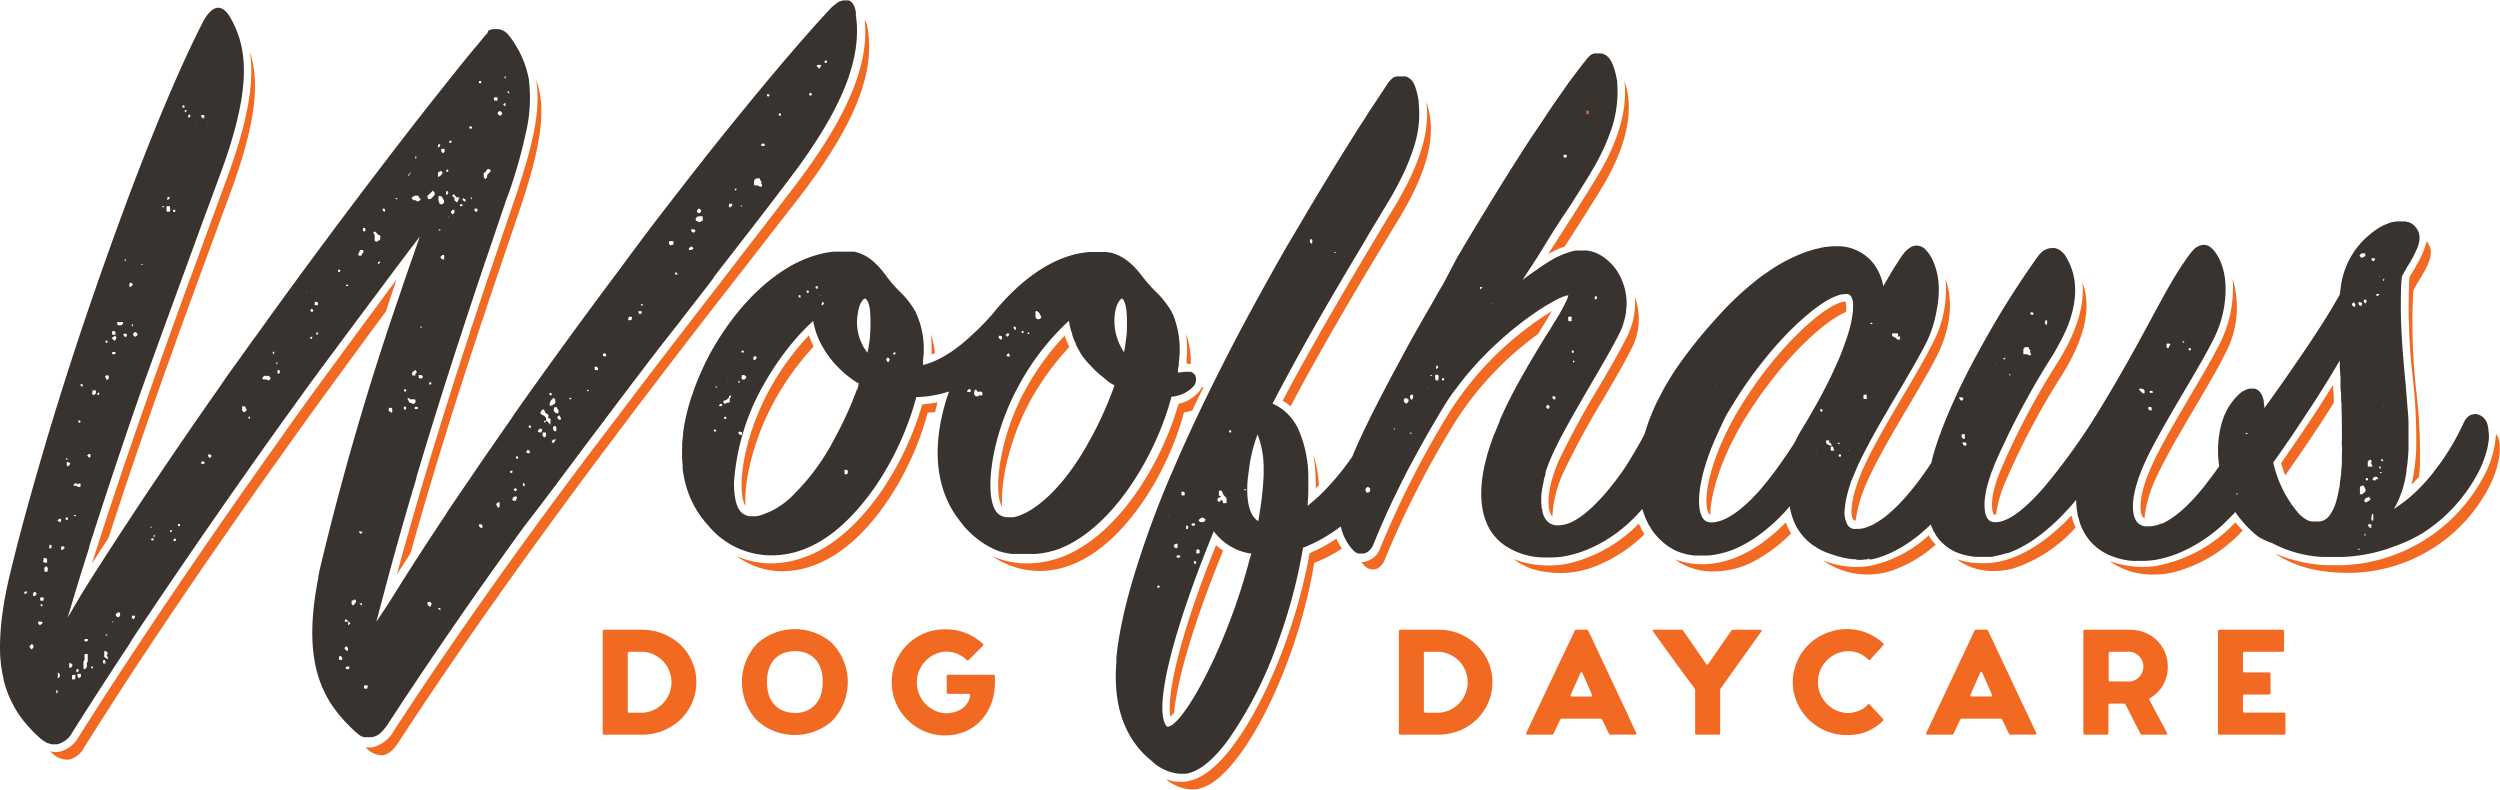 <svg xmlns="http://www.w3.org/2000/svg" viewBox="0 0 299.49 94.59"><defs><style>.cls-1{fill:#f26922;}.cls-2{fill:#38332f;}</style></defs><g id="Layer_2" data-name="Layer 2"><g id="Layer_6" data-name="Layer 6"><path class="cls-1" d="M112.32,48.19a15.67,15.67,0,0,1-1.84.25,36.69,36.69,0,0,1-5.07,10.66c-2,2.8-5.18,6.41-9.38,7.77a11.56,11.56,0,0,1-3.68.62,10.15,10.15,0,0,1-4.14-.89A9.32,9.32,0,0,0,90.94,68a9,9,0,0,0,2.78.43,10.68,10.68,0,0,0,3.39-.57c.23-.07.46-.16.68-.25,3.64-1.44,6.47-4.65,8.24-7.18a35.37,35.37,0,0,0,5.11-11l.88-.05Q112.16,48.76,112.32,48.19Z"/><path class="cls-1" d="M112,42.3a8.81,8.81,0,0,0-.5-2.26,15.49,15.49,0,0,1,.1,2.44Z"/><path class="cls-1" d="M93.07,47.51h0a32.42,32.42,0,0,1,4.41-6,10.57,10.57,0,0,1-.57-1.34,31.22,31.22,0,0,0-4.42,5.94c-3.69,6.45-4.23,13-3.18,14.49C89.11,57.45,90.35,52.25,93.07,47.51Z"/><path class="cls-1" d="M120.05,60.71c-.21-3.24,1-8.57,3.66-13.2a32.1,32.1,0,0,1,4.39-5.94,12.52,12.52,0,0,1-.56-1.36,31.19,31.19,0,0,0-4.41,5.94C119.54,52.4,119,59.2,120.05,60.71Z"/><path class="cls-1" d="M142.66,43.61a10.39,10.39,0,0,0-.57-3.62,16.81,16.81,0,0,1,.06,3.31v.05l0,.24A2.4,2.4,0,0,1,142.66,43.61Z"/><path class="cls-1" d="M144,46.35a2.76,2.76,0,0,1-.47.68,4.51,4.51,0,0,1-2.35,1.35c-2,7-6.86,14.94-12.86,17.86a11.32,11.32,0,0,1-1.54.63,11.81,11.81,0,0,1-3.75.62,10.26,10.26,0,0,1-4.15-.86,10,10,0,0,0,9,1.2h0c6.53-2.15,12-11,13.95-18.41a4.57,4.57,0,0,0,1-.26c.44-.92.88-1.83,1.33-2.74Z"/><path class="cls-1" d="M231.26,64.49l-.21-.35a15.21,15.21,0,0,1-6.66,3.57,9.5,9.5,0,0,1-2.41.2,11.67,11.67,0,0,1-2.6-.43c-.36-.11-.71-.23-1-.37.2.15.41.29.62.43a9.39,9.39,0,0,0,4.44,1.28h.42a9,9,0,0,0,2.73-.45,15.31,15.31,0,0,0,5.31-3.14A6.29,6.29,0,0,1,231.26,64.49Z"/><path class="cls-1" d="M195.84,35.56a8.88,8.88,0,0,1-1,4.91c-.82,1.63-2,3.69-3.29,5.87a100.58,100.58,0,0,0-4.82,8.85c-1.43,3.31-1.45,5.73-.87,6.56l.11.13a14.14,14.14,0,0,1,1.3-5.23,96.65,96.65,0,0,1,4.85-8.94c1.27-2.17,2.47-4.22,3.27-5.83A7.64,7.64,0,0,0,195.84,35.56Z"/><path class="cls-1" d="M233.06,33.45a13.56,13.56,0,0,1-1.41,7.43c-.88,1.8-2.21,4.06-3.62,6.45-1.79,3-3.63,6.15-4.77,8.66-1.6,3.6-1.64,5.71-1.26,6.25,0,0,.07.1.3.11a17.13,17.13,0,0,1,1.5-4.91c1.16-2.56,3-5.69,4.79-8.72,1.41-2.39,2.75-4.65,3.61-6.41C233.89,38.77,233.87,35.55,233.06,33.45Z"/><path class="cls-1" d="M249.46,33.82c.29,2.79-.71,6-3,9.66a88.23,88.23,0,0,0-6.72,12.67c-1.43,3.33-1.15,5.05-.92,5.44l.05.06h.26a14,14,0,0,1,1.14-4,89.55,89.55,0,0,1,6.79-12.79C249.79,40.47,250.59,36.78,249.46,33.82Z"/><path class="cls-1" d="M158,58.12a15.36,15.36,0,0,0-.66-3.67,24.89,24.89,0,0,1,.29,4.06Z"/><path class="cls-1" d="M194.6,9.72c.29,2.42-.11,6.21-3.2,11.32-1.3,2.18-3.5,5.61-5.94,9.39a14.65,14.65,0,0,1,2-.91c1.85-2.87,3.46-5.41,4.49-7.12C196,15.69,195.27,11.46,194.6,9.72Z"/><path class="cls-1" d="M213.93,62.59c-2.46,2.49-5.93,5-10,5a8.83,8.83,0,0,1-3.26-.59,6.87,6.87,0,0,0,.65.45,7.58,7.58,0,0,0,4,1,10.27,10.27,0,0,0,4.38-1,17.88,17.88,0,0,0,4.86-3.55A8,8,0,0,1,213.93,62.59Z"/><path class="cls-1" d="M267.46,33.38a14.69,14.69,0,0,1-1.4,7.5c-.89,1.82-2.24,4.1-3.67,6.52-1.75,3-3.55,6-4.63,8.42-1.44,3.15-1.57,5.37-1.07,6.09a.49.49,0,0,0,.21.18,14.61,14.61,0,0,1,1.39-4.83c1.11-2.44,2.93-5.53,4.69-8.51,1.41-2.4,2.75-4.67,3.62-6.44A11.75,11.75,0,0,0,267.46,33.38Z"/><path class="cls-1" d="M170.87,12.2c.45,3.42-.71,7.3-3.62,12.25l-.86,1.41C163,31.52,157.88,40,153.66,48a5.83,5.83,0,0,1,.94.69c4.15-7.85,9.05-16,12.38-21.48l.85-1.4C171.21,20.06,172.15,15.86,170.87,12.2Z"/><path class="cls-1" d="M248.16,61.75c-2.54,2.69-5.91,5.29-9.68,5.69a9,9,0,0,1-1.64,0l-.34,0a8.74,8.74,0,0,1-2.06-.46,4.55,4.55,0,0,0,.85.58,7,7,0,0,0,3,.83,8.68,8.68,0,0,0,2.92-.3,17.24,17.24,0,0,0,7.44-4.89A8.09,8.09,0,0,1,248.16,61.75Z"/><path class="cls-1" d="M157.43,67.44a17.72,17.72,0,0,0,3.32-1.72,7.33,7.33,0,0,1-.66-1.2,18.16,18.16,0,0,1-3.21,1.75c-1.54,8.8-5.47,18.46-9.63,23.66-1.93,2.39-3.66,3.57-5.46,3.73l-.4,0a5,5,0,0,1-1.72-.33,5,5,0,0,0,3.08,1.24l.33,0c1.53-.13,3.07-1.21,4.83-3.39C152.08,86,156,76.25,157.43,67.44Z"/><path class="cls-1" d="M196.56,63.2l-.24-.47a17.36,17.36,0,0,1-8.24,4.73c-.41.09-.81.16-1.22.21a10.88,10.88,0,0,1-1.13.07,11.78,11.78,0,0,1-4.4-.76,7.58,7.58,0,0,0,3.5,1.48,12.4,12.4,0,0,0,2.27.19,11.79,11.79,0,0,0,4.61-1.06A17.43,17.43,0,0,0,197,64,7,7,0,0,1,196.56,63.2Z"/><path class="cls-1" d="M290.7,28.91a10.11,10.11,0,0,1-1.31,3l0,.07c-.23.33-.41.67-.61,1l-.15.28a73.37,73.37,0,0,0,.4,11.92,66,66,0,0,1,.42,8.62,22.65,22.65,0,0,1-.57,4.25c.32-.3.61-.61.9-.92.06-.52.1-1,.12-1.55a64.31,64.31,0,0,0-.41-8.49,73.21,73.21,0,0,1-.39-12.28c.09-.15.17-.29.24-.43.21-.38.41-.74.64-1.08l0,0C291,31.55,291.75,30.14,290.7,28.91Z"/><path class="cls-1" d="M299,52a12,12,0,0,1-1.58,5.29,20,20,0,0,1-16.76,10.42h-.89a17.21,17.21,0,0,1-7.23-1.41,12.16,12.16,0,0,0,2.25,1.21,14.84,14.84,0,0,0,2.08.65,19,19,0,0,0,4.27.46H282a19.07,19.07,0,0,0,16-9.94c1.47-2.68,1.74-5.21,1.23-6.34A1.52,1.52,0,0,0,299,52Z"/><path class="cls-1" d="M279.59,48.25c0-.73-.06-1.45-.1-2.14-2.05,3.34-4.25,6.55-6.23,9.37.15.52.31,1,.49,1.48C275.63,54.28,277.67,51.31,279.59,48.25Z"/><path class="cls-1" d="M267.79,62.57a17.41,17.41,0,0,1-9.5,5.23,10.61,10.61,0,0,1-1.47.11,11.63,11.63,0,0,1-3.47-.49l-.59-.19.25.19a8.8,8.8,0,0,0,5.17,1.4,9.69,9.69,0,0,0,2.26-.28,17,17,0,0,0,8.24-5C268.37,63.26,268.08,62.93,267.79,62.57Z"/><path class="cls-1" d="M208.55,48.64c-3.75,6.09-4.66,11.37-3.86,12.84.07.13.12.16.2.17.05-2.71,1.41-7.06,4.25-11.67,4-6.43,9-11.32,12-12.61a3,3,0,0,0-.05-1.25C219.1,36.14,213.27,41,208.55,48.64Z"/><path class="cls-1" d="M140.21,85.85c.13-.13.28-.29.44-.48.37-4.05,2.46-11.05,5.88-19.41a6,6,0,0,1-.85-.66C140.87,77.22,139.78,83.81,140.21,85.85Z"/><path class="cls-1" d="M26.93,22.05l-1.58,4.31C21.35,37.22,16,51.79,11,67.53c.64-1,1.31-2,2-3.09,4.52-14,9.24-26.78,12.84-36.57q.83-2.27,1.59-4.32c3.38-9,3.66-13.83,2.51-17.33C30.48,9.72,29.78,14.48,26.93,22.05Z"/><path class="cls-1" d="M62,22.85l-.52,1.52c-4.11,12.08-9.17,26.94-13.95,44.47l1.63-2.54C53.6,50.52,58.2,37,62,25.89l.51-1.5c2.55-7.74,2.85-11.7,1.72-14.86C64.81,13.11,63.88,17.13,62,22.85Z"/><path class="cls-1" d="M15,81.84c5.52-8.45,11.5-17.15,17.29-25.32l.39-.56.51-.7q1.78-2.52,3.53-4.95c3.34-4.62,6.55-9,9.51-13,.42-1.28.85-2.56,1.29-3.85C44.34,37.76,40.78,42.59,37,47.75c-.86,1.2-1.74,2.42-2.62,3.66l-.69,1-.39.54c-5.88,8.25-12,17.12-17.73,25.8-2.11,3.21-4.17,6.39-6.13,9.5A3.62,3.62,0,0,1,7,90.08a2.6,2.6,0,0,1-.4,0A2.68,2.68,0,0,1,6,90l.18.17A2.64,2.64,0,0,0,8.25,91a2.8,2.8,0,0,0,1.83-1.45C11.67,87,13.33,84.44,15,81.84Z"/><path class="cls-1" d="M73.76,52.16c5.52-7.32,10.67-14,15-19.53l.08-.09c2.68-3.47,5-6.46,7-9,.25-.33.47-.64.71-.95,6-8.08,8.27-14,7.39-19.22a2.54,2.54,0,0,0-.35-1c.55,5.41-2.07,11.62-8.39,19.93-.23.3-.47.62-.72.93-1.81,2.38-3.89,5.07-6.25,8.11l-.07.1c-4,5.21-8.85,11.42-14,18.25C65.41,61.11,55.77,74.35,47.2,87.52a4,4,0,0,1-2.58,2,2.56,2.56,0,0,1-.78,0,.12.12,0,0,1,0,.05,2.61,2.61,0,0,0,2,.9c.65-.07,1.26-.57,1.92-1.57C56.07,76.13,65.33,63.37,73.76,52.16Z"/><path class="cls-1" d="M81.53,77.25a6.71,6.71,0,0,0-4.65-1.81h-4.5a.17.17,0,0,0-.18.17V87.83a.17.17,0,0,0,.18.18h4.5a6.66,6.66,0,0,0,4.65-1.82,6.23,6.23,0,0,0,0-8.94Zm-4.48,8.13H75.38a.17.17,0,0,1-.18-.17V78.26a.17.17,0,0,1,.18-.18h1.67a3.66,3.66,0,0,1,0,7.3Z"/><path class="cls-1" d="M99.63,77a6.77,6.77,0,0,0-8.94.11,6.75,6.75,0,0,0,0,9.2,6.77,6.77,0,0,0,8.94.11,6.71,6.71,0,0,0,0-9.42Zm-4.4,8.41c-1.69,0-3.35-1-3.35-3.71S93.54,78,95.23,78s3.33,1,3.33,3.68S96.91,85.42,95.23,85.42Z"/><path class="cls-1" d="M119.18,81a.17.17,0,0,0-.18-.17h-5.41a.17.17,0,0,0-.18.17v1.94a.17.17,0,0,0,.18.18h2.47a.14.14,0,0,1,.15.18c-.08,1-1,2.15-3,2.15a3.71,3.71,0,0,1,0-7.39,3.56,3.56,0,0,1,2.59,1,.16.16,0,0,0,.25,0l1.69-1.69a.16.16,0,0,0,0-.25,6.5,6.5,0,0,0-4.53-1.73,6.33,6.33,0,0,0-4.33,11,6.27,6.27,0,0,0,4.31,1.71c3.69,0,6-2.82,6-6.35Z"/><path class="cls-1" d="M172.25,75.44h-4.5a.16.16,0,0,0-.17.17V87.83a.17.17,0,0,0,.17.18h4.5a6.9,6.9,0,0,0,2.59-.49A6.23,6.23,0,0,0,178.16,79,6.46,6.46,0,0,0,172.25,75.44Zm.18,9.94h-1.68a.17.17,0,0,1-.18-.17V78.26a.17.17,0,0,1,.18-.18h1.68a3.66,3.66,0,0,1,0,7.3Z"/><path class="cls-1" d="M196,87.8l-1-2.19-.62-1.32-4.11-8.73a.2.2,0,0,0-.21-.12h-1.2a.2.2,0,0,0-.21.12l-2,4.19-2.56,5.4-.59,1.25-.66,1.4c-.05.12,0,.21.13.21h2.94a.21.21,0,0,0,.2-.12l.79-1.68a.21.21,0,0,1,.21-.12h4.64a.18.18,0,0,1,.19.12l.8,1.68A.21.21,0,0,0,193,88h2.94C196,88,196.09,87.92,196,87.8Zm-5.43-4.36H188.3c-.13,0-.18-.09-.13-.21l1.17-2.63,0,0a.12.12,0,0,1,.22,0l.36.82.79,1.81C190.78,83.35,190.73,83.44,190.61,83.44Z"/><path class="cls-1" d="M210.9,75.44h-3.28a.2.2,0,0,0-.21.1l-2.77,4a.14.14,0,0,1-.25,0l-2.76-4a.22.22,0,0,0-.22-.1h-3.28c-.14,0-.19.1-.1.21l3.27,4.53L203,82.46a.36.36,0,0,1,.07.22v5.15a.17.17,0,0,0,.17.18h2.65a.16.16,0,0,0,.18-.18V82.68a.31.31,0,0,1,.07-.22l.64-.9L211,75.65C211.09,75.54,211,75.44,210.9,75.44Z"/><path class="cls-1" d="M221.27,88.06a7.06,7.06,0,0,0,1.45-.14,5.84,5.84,0,0,0,2.85-1.57.15.15,0,0,0,0-.24L224,84.41c-.07-.09-.16-.09-.25,0a2.25,2.25,0,0,1-.45.41,3.63,3.63,0,0,1-2,.6,3.71,3.71,0,0,1,0-7.41,3.29,3.29,0,0,1,2.5,1,.16.16,0,0,0,.25,0l1.55-1.7a.15.15,0,0,0,0-.24,6.39,6.39,0,0,0-6.52-1.33,6.34,6.34,0,0,0-4.31,6,6.09,6.09,0,0,0,.34,2A6.5,6.5,0,0,0,221.27,88.06Z"/><path class="cls-1" d="M240.86,88h2.94c.13,0,.18-.09.13-.21l-2.36-5-3.41-7.24a.21.21,0,0,0-.21-.12h-1.2a.2.2,0,0,0-.21.12L233,83.06l-2.24,4.74c-.05.12,0,.21.13.21h2.94a.21.21,0,0,0,.2-.12l.79-1.68a.2.2,0,0,1,.21-.12h4.64a.18.18,0,0,1,.19.12l.8,1.68A.21.21,0,0,0,240.86,88Zm-2.37-4.57h-2.31c-.12,0-.17-.09-.12-.21l1.16-2.63a.13.13,0,0,1,.25,0l1.15,2.63C238.67,83.35,238.62,83.44,238.49,83.44Z"/><path class="cls-1" d="M257.69,84.23l-.19-.35a.18.18,0,0,1,.05-.24l.14-.09a4.24,4.24,0,0,0,2-3.69,4.33,4.33,0,0,0-2-3.7,4.77,4.77,0,0,0-2.55-.72h-5.38a.17.17,0,0,0-.18.17V87.83a.17.17,0,0,0,.18.18h2.65a.17.17,0,0,0,.17-.18V84.47a.17.17,0,0,1,.18-.18h1.66a.22.22,0,0,1,.21.12l1.78,3.48a.21.21,0,0,0,.21.12h2.86a.13.13,0,0,0,.12-.21Zm-2.9-2.59h-2a.17.17,0,0,1-.18-.17V78.26a.17.17,0,0,1,.18-.18h2a1.79,1.79,0,1,1,0,3.56Z"/><path class="cls-1" d="M266.93,75.44h-1.05a.17.17,0,0,0-.18.17V87.83a.17.17,0,0,0,.18.18h7.74a.17.17,0,0,0,.17-.18V85.54a.16.16,0,0,0-.17-.17h-4.75a.17.17,0,0,1-.17-.18V83.37a.16.16,0,0,1,.17-.17h2.95A.17.17,0,0,0,272,83V80.73a.17.17,0,0,0-.18-.18h-2.95a.17.17,0,0,1-.17-.18V78.26a.17.17,0,0,1,.17-.18h4.57a.17.17,0,0,0,.18-.17v-2.3a.17.17,0,0,0-.18-.17h-6.51Z"/><path class="cls-1" d="M184.27,40l.06-.11c.48-.78,1.07-1.75,1.57-2.62a38.46,38.46,0,0,0-12.19,12,113,113,0,0,0-8.37,16.4,2.55,2.55,0,0,1-1.93,1.65,1.73,1.73,0,0,1-.32,0l.26.33a1.53,1.53,0,0,0,.92.56,1.67,1.67,0,0,0,.38,0,1.39,1.39,0,0,0,.81-.47,2.21,2.21,0,0,0,.4-.62,114.36,114.36,0,0,1,8.44-16.54A38.78,38.78,0,0,1,184.27,40Z"/><path class="cls-1" d="M190.12,13.66a.2.2,0,0,0,.1,0,.13.13,0,0,0,.14-.07c0-.1,0-.21-.05-.31s0,0,0,0h-.23C190.1,13.45,190,13.57,190.12,13.66Z"/><path class="cls-2" d="M142.84,46.41h0a1.24,1.24,0,0,0,.34-1.44.92.92,0,0,0-.54-.43l-.15,0h-.21l-.33,0a5.7,5.7,0,0,1-.84.08c0-.24,0-.47.07-.7s0-.42.06-.67a11.2,11.2,0,0,0-.68-5.47c-.08-.18-.16-.35-.25-.51a11,11,0,0,0-1.92-2.4,16,16,0,0,1-1.46-1.65l-.34-.43a1.47,1.47,0,0,1-.1-.13l-.22-.26-.13-.15-.2-.21-.14-.14-.19-.19-.15-.13-.19-.17-.14-.12-.2-.14-.15-.11-.2-.13-.14-.09-.22-.11-.14-.08-.25-.11-.12-.05-.38-.13h0l-.38-.1-.14,0-.27-.05-.17,0-.26,0h-.19l-.26,0h-.43l-.67,0c-3.87.25-8,2.88-11.64,7.4A29.52,29.52,0,0,1,116.58,40l-.35.33a20.48,20.48,0,0,1-2.31,1.84c-.12.08-.24.16-.37.23a10.93,10.93,0,0,1-1.54.83,9.45,9.45,0,0,1-1.44.5,4.93,4.93,0,0,0,0-.55,10.33,10.33,0,0,0-.94-5.92,10.66,10.66,0,0,0-1.89-2.38,14.79,14.79,0,0,1-1.48-1.7l-.33-.44-.1-.13a3.2,3.2,0,0,0-.22-.27l-.13-.15a2.09,2.09,0,0,0-.2-.22l-.13-.15-.2-.19-.13-.13-.2-.18-.13-.11-.22-.17-.12-.09-.32-.21h0l-.35-.19-.12-.06-.24-.1-.15-.06-.23-.07-.16-.05-.23-.06-.17,0-.25,0-.16,0-.28,0h-1.09l-.52,0a9.8,9.8,0,0,0-1.53.26,13.28,13.28,0,0,0-2.76,1l-.22.1c-3.25,1.67-6.88,4.9-10,10.3A32.68,32.68,0,0,0,83,47.05c0,.08,0,.16-.08.24a23.76,23.76,0,0,0-1.08,4.51c0,.44-.09.88-.12,1.31,0,.19,0,.37,0,.55a14.47,14.47,0,0,0,.06,2.09c0,.14,0,.29,0,.43a14.08,14.08,0,0,0,.52,2.39v0a11.59,11.59,0,0,0,1.81,3.51l.11.13.15.2c.15.17.29.34.44.5a9.81,9.81,0,0,0,7.51,3.62A10.68,10.68,0,0,0,95.74,66c4-1.29,7-4.75,8.92-7.43a35.37,35.37,0,0,0,5.11-11,13.69,13.69,0,0,0,3.92-.67c-.28.79-.51,1.56-.7,2.32-1.29,5.11-.69,9.61,1.79,12.91.25.34.51.66.77,1l.44.46.14.13.3.29.16.14a3.47,3.47,0,0,0,.29.25l.15.13.34.25.11.08.45.3.09.06.35.2.16.09.3.15.16.08.3.13.15.07.38.14.06,0,.44.14.12,0,.31.08.16,0a1.4,1.4,0,0,0,.28.06l.15,0,.3,0,.12,0,.41,0h.06l.35,0h1a3,3,0,0,0,.43,0h.1l.42-.05h.06l.36-.06H125l.37-.08h.07l.31-.08h0l.3-.09.07,0,.27-.08a11.61,11.61,0,0,0,2.22-1c5.53-3.17,10-10.85,11.73-17.4A3.9,3.9,0,0,0,142.84,46.41ZM98.71,36.28a.35.35,0,0,1-.25.3c-.08-.1,0-.21,0-.34C98.59,36.16,98.66,36.21,98.71,36.28Zm-.29-.85h0l-.2,0A.16.16,0,0,1,98.42,35.43Zm-.67-1.13c0-.08.12,0,.18,0s.1.18,0,.28H97.8A.17.17,0,0,1,97.75,34.3Zm-1.13.58c.09-.11.18-.1.28,0V35a.17.17,0,0,1-.23.05C96.59,35,96.63,34.94,96.62,34.88Zm-.75.5c.08,0,0,.12.06.25h-.22c-.09-.06,0-.14-.06-.2A.16.16,0,0,1,95.87,35.38Zm-5.41,7.27.19.13c0,.21-.16.23-.18.35h-.16c-.12-.09,0-.21-.08-.36ZM88.92,42h.14a.16.16,0,0,1,0,.22c0,.08-.12,0-.19,0a.24.24,0,0,1-.06-.08A.16.16,0,0,1,88.92,42Zm-.08,3c.12-.13.24-.06.32-.08l.24.21c0,.2-.13.24-.21.34h-.27C88.76,45.33,88.91,45.15,88.84,45Zm0,6.74c.1.09,0,.21.07.33-.28.13-.33-.07-.44-.15v-.14C88.55,51.67,88.68,51.73,88.81,51.75Zm-.3-6.14c.09.12.09.19,0,.27S88.42,45.74,88.51,45.61Zm-1.39,0a1,1,0,0,1,0,.1l0,0a.41.41,0,0,1-.05-.09S87.1,45.64,87.12,45.62Zm-1.38,6.1H85.6a.16.16,0,0,1-.06-.22c0-.08.13,0,.19,0a.16.16,0,0,1,.06.08A.16.16,0,0,1,85.74,51.72Zm.13-5.27c-.06,0-.14,0-.19-.07s.12-.06.18-.06,0,.06,0,.09S85.88,46.45,85.87,46.45Zm.6,2.18a.35.35,0,0,1-.37,0c0-.11.13-.16.19-.23h.13A.16.16,0,0,1,86.47,48.63ZM87,50.14c0,.09-.13,0-.25.07V50c.06-.1.14-.06.2-.07A.16.16,0,0,1,87,50.14Zm.43-2s-.07.08-.1.07c-.19,0-.33.1-.5.19h0l-.23-.24.22-.22H87l.09-.1a1.62,1.62,0,0,1,.19-.18c.09-.08,0-.24.16-.27h.12c.07.05,0,.12,0,.19l-.14.14Zm13.94,8.7-.2-.08h0v-.46c.15-.05.24,0,.3,0a1.77,1.77,0,0,1,.12.17C101.61,56.74,101.43,56.75,101.4,56.88Zm1.28-10.17a41.46,41.46,0,0,1-2.42,5.39l-.2.37-.13.25a26.52,26.52,0,0,1-4.8,6.54l0,0a9.35,9.35,0,0,1-4.21,2.57l-.37.06h-.71l-.33-.08a1.81,1.81,0,0,1-.55-.29c-.7-.55-1-1.86-1-3.63l0,0a.05.05,0,0,1,0,0A27.34,27.34,0,0,1,91.53,46l.17-.31h0l.12-.19a33.34,33.34,0,0,1,2.9-4.19l.14-.17a25.9,25.9,0,0,1,2.35-2.5l.21-.19v0a8.9,8.9,0,0,0,.65,2.15l.09.21.12.24a11.68,11.68,0,0,0,1.78,2.59,13.24,13.24,0,0,0,2.65,2.22h.09a.09.09,0,0,1,.06.08l0,0C102.83,46.25,102.76,46.48,102.68,46.71Zm1.45-5.56c0,.38-.11.76-.18,1.15a5.91,5.91,0,0,1-1.14-4.79h0c.16-1.21.67-1.7.85-1.7h0c.13,0,.46.34.58,1.34a12.64,12.64,0,0,1,.07,1.54A18,18,0,0,1,104.13,41.15Zm2.25,2.28-.2-.3c0-.12.14-.18.22-.28.06.09.18.13.2.26S106.48,43.29,106.38,43.43Zm.76-.92-.07,0c-.08,0,0-.12,0-.18s.11-.09.16-.07a.14.14,0,0,1,.11.06A1.06,1.06,0,0,1,107.14,42.51Zm1.31,3.36s0,0,0,0a.18.18,0,0,1,.09,0s0,0,0,0A.18.18,0,0,1,108.45,45.87Zm7.86,1.07c-.11.12-.24.06-.37.05s0-.12,0-.19l.21-.19.21.18Zm1.36.44c-.1.09-.22,0-.32,0l-.14.13h-.28l-.11-.11-.09-.09v-.42l.14-.14.08-.08.17.29h.51C117.75,47.12,117.69,47.25,117.67,47.38Zm6.41-9.46v-.55a.16.16,0,0,1,.17-.07,1.45,1.45,0,0,1,.23.19,1.73,1.73,0,0,1,.3.59l-.21.19h-.29l-.2-.2Zm-.93,1.9c.11,0,.16.13.23.19a.17.17,0,0,1-.23,0A.15.15,0,0,1,123.15,39.82Zm-.57-.15h0c.1.06.06.13.07.2a.16.16,0,0,1-.22.05l0,0c0-.05,0-.12,0-.21Zm-.24.54,0,0,0,.09,0,0A1,1,0,0,1,122.34,40.21Zm-.9-1a.17.17,0,0,1,.24,0h0a.38.38,0,0,1,0,.37.36.36,0,0,1-.18-.14.12.12,0,0,0,0,0ZM121,42.65h0v0c-.08.08-.14.08-.4,0V42.5l.23-.21Zm-.2-2.71a.14.14,0,0,1,.08.14v.07l-.21.18h0c-.1,0-.11-.15-.23-.17C120.59,40.06,120.64,39.87,120.81,39.94Zm-1.16.32c.12-.09.23,0,.34,0s0,.24.06.33-.14.07-.2.08l-.2-.2Zm13.62,6.59a42.3,42.3,0,0,1-2.7,5.87c-3.39,6.23-7.06,8.87-9.17,9.24a2.28,2.28,0,0,1-.45,0h-.43l-.31-.07a1.79,1.79,0,0,1-.62-.34c-1.8-1.59-1-9,2.41-15.26a1,1,0,0,1,.08-.14c.08-.16.17-.32.26-.48a29.91,29.91,0,0,1,5.72-7.24,8.59,8.59,0,0,0,.42,1.66.49.49,0,0,0,0,.11c.08.22.16.44.26.66s.1.2.15.31a.54.54,0,0,1,0,.11c.18.35.36.69.56,1l0,0s0,0,0,.05l0,0A11,11,0,0,0,130.84,44a9.13,9.13,0,0,0,1.33,1.2l.12.1.09.08a4.23,4.23,0,0,0,1.12.77C133.43,46.4,133.35,46.63,133.27,46.85ZM135,39c0,.51,0,1.07-.12,1.7-.05.47-.12,1-.22,1.5a6.7,6.7,0,0,1-1.08-4.78c.22-1.24.71-1.65.83-1.65h0c.06,0,.38.26.52,1.35A13,13,0,0,1,135,39Z"/><path class="cls-2" d="M85.55,33.14l1.81-2.33.07-.09.44-.57.3-.39.65-.84.34-.44Q91.1,26,92.74,23.84c.58-.75,1.13-1.48,1.65-2.17.38-.49.73-1,1.08-1.44l.18-.24c5.46-7.54,7.6-13.21,6.88-18.16,0-.11,0-.22,0-.33-.11-.8-.41-1.3-.87-1.45a1.08,1.08,0,0,0-.27,0h-.2l-.22,0h0l-.25.09-.08,0-.18.1-.1.06-.18.12-.1.08-.19.15-.09.07c-.09.09-.19.17-.28.27-3.8,4.06-9.07,10.35-15,17.8l-.21.28c-1.69,2.14-3.42,4.37-5.19,6.67l-.35.45-.16.21-.33.43Q76.35,29.38,74.42,32l-.22.3c-2.09,2.79-4.2,5.64-6.3,8.52-.1.15-.21.29-.31.43-1.93,2.66-3.85,5.33-5.73,8l-.21.3-.67,1-.11.16c-2.56,3.64-5,7.25-7.38,10.75l0,.05c-1.8,2.69-3.52,5.33-5.12,7.86-.63,1-1.25,2-1.84,2.93L45.08,74.5l.69-2.6q2-7.61,4.09-14.54l0-.1c2.81-9.46,5.61-18,8.18-25.65,0-.11.08-.21.11-.32q1.28-3.75,2.45-7.22l.21-.59L61,23l.15-.44a60.34,60.34,0,0,0,1.72-6.07c0-.15.07-.3.1-.45a18.38,18.38,0,0,0,.41-6.3c0-.25-.08-.5-.13-.74s-.08-.28-.11-.42-.07-.28-.11-.41a11.71,11.71,0,0,0-1.14-2.56c-.07-.11-.14-.21-.2-.32s-.14-.23-.22-.34l-.29-.44L61,4.31a1.86,1.86,0,0,0-1.31-.82h-.26l-.11,0-.1,0-.12,0-.09,0-.13.05-.09,0-.12.07-.06,0,0,0-.13.1L58.38,4a.86.86,0,0,0-.14.13l-.07.06L58,4.4h0l-.58.71-.06.07L56.24,6.51,54.92,8.14,53.68,9.7l-1.29,1.62-1.14,1.44-1.63,2.09-.34.44-.15.19C44.08,22,38.54,29.36,33,37l-.22.3-1,1.39-.17.24-.33.46-.25.35c-.25.35-.5.69-.74,1h0l-1.75,2.46c-.73,1-1.45,2-2.17,3.07l-.32.46q-2.62,3.73-5.15,7.45c-3.18,4.66-6.2,9.24-9,13.6-.76,1.18-1.5,2.36-2.21,3.51L8.1,74,9,71c.55-1.82,1.12-3.62,1.69-5.42l0-.12c2-6.24,4-12.28,6-18l.21-.61C19.69,39.1,22.3,32,24.49,26c.56-1.5,1.09-2.94,1.59-4.31C30,11.39,29.76,6.51,28,2.87c-.15-.3-.31-.6-.48-.88C27.1,1.3,26.63.93,26.14.93h0c-.6,0-1.23.59-1.78,1.61-.29.56-.59,1.15-.89,1.77,0,.05-.05.11-.08.17-2.5,5.12-5.44,12.25-8.4,20.2l-.06.18c-1.67,4.5-3.35,9.25-4.95,14-.05.13-.09.26-.14.4-1.37,4.12-2.7,8.28-3.92,12.33,0,.08-.05.15-.07.22C4,58.06,2.32,64,1.09,69.23.82,70.4.6,71.49.43,72.54l-.06.37v0l0,.1A29.06,29.06,0,0,0,0,77.68c0,.08,0,.16,0,.24a16.18,16.18,0,0,0,.42,3.37.36.36,0,0,1,0,.1A12.81,12.81,0,0,0,3.37,87a19.56,19.56,0,0,0,1.44,1.44,5.29,5.29,0,0,0,.43.32l.07.05a4,4,0,0,0,.4.22l.07,0a2.32,2.32,0,0,0,.4.13h.05a1.73,1.73,0,0,0,.38,0h0l.25,0a2.81,2.81,0,0,0,1.82-1.45c1.52-2.41,3.1-4.87,4.71-7.34.1-.14.19-.29.28-.43l1.16-1.77c.35-.52.69-1,1-1.58l.24-.36c6-9,12.34-18.14,18.35-26.52.09-.11.17-.23.25-.34l1.14-1.58,1.37-1.9,1-1.35.13-.19C41.92,39.5,45.27,35,48.27,31l.23-.3.18-.24.08-.11.69-.91.84-1.1-.83,2.39h0c-.5,1.42-1,2.84-1.47,4.27a344.82,344.82,0,0,0-9.75,33.49c0,.19-.07.37-.11.56l0,.17c-1.7,8.68-.23,13.3,2.82,16.79a20.7,20.7,0,0,0,1.61,1.64l.26.22.08.07.17.13.1.06.15.1.1,0,.14.08.1,0,.13,0,.1,0,.14,0,.09,0h.43a2.19,2.19,0,0,0,1.34-.82c.1-.11.19-.22.29-.35s.19-.25.29-.4q1.58-2.43,3.2-4.85l.32-.48c2.47-3.69,5-7.36,7.55-11l.25-.35c1.58-2.24,3.17-4.46,4.75-6.64l.35-.48C65.5,59.6,68.13,56,70.69,52.61l.25-.33,2.31-3.07.09-.12,1.15-1.53,0,0h0l3.58-4.71.09-.11.55-.71c.1-.15.21-.29.32-.43L81,39.1l.11-.13c1.51-2,3-3.84,4.34-5.63ZM98.86,7.26a.08.08,0,0,1,.08,0H99a.16.16,0,0,1,0,.27h-.14l0,0A.15.15,0,0,1,98.86,7.26Zm-1,.55a.83.83,0,0,1,.49,0c.09,0,0,.13,0,.1l-.17.29C98,8.2,98,8,97.86,8Zm-.77,3.28.21.2-.18.19a.35.35,0,0,1-.22-.19Zm-3.81,2.57c.09-.11.18-.1.28,0v.13a.19.19,0,0,1-.23.06C93.26,13.8,93.3,13.72,93.29,13.66Zm-1.37-2.38.19,0a.17.17,0,0,1,0,.28H92A.17.17,0,0,1,91.92,11.28Zm-.71,6a.3.3,0,0,1,.42,0v.14c-.11.13-.25.06-.37.05S91.22,17.33,91.21,17.26Zm-.62,4.09H91c.1,0,0,.18.1.24a.26.26,0,0,1,.11.23.3.3,0,0,0,0,.19.26.26,0,0,1,.09.25c-.17.14-.32.1-.47-.06l-.44,0s-.05-.05-.05-.07v-.54Zm-1.8,3.21c.09.05.06.12.06.19a.15.15,0,0,1-.09,0s-.05,0,0,0S88.68,24.61,88.79,24.56ZM88,22.65c.13-.07.21-.06.27,0l-.13.14-.09.05a.61.61,0,0,1,0-.12S88,22.7,88,22.65Zm-.67,1.8c.09-.1.22,0,.32-.06.19.23,0,.31-.14.43h-.14C87.27,24.71,87.33,24.58,87.35,24.45Zm-.23-1.16s0,.06,0,.1l0,0a.41.41,0,0,1-.05-.09S87.1,23.31,87.12,23.29ZM61,11l0,.19c-.14,0-.16-.15-.26-.18A.18.18,0,0,1,61,11Zm-.49-1.87a.17.17,0,0,1,0,.28A.17.17,0,0,1,60.49,9.15Zm0,3.18a.39.39,0,0,1,0,.4c-.12,0-.15-.13-.24-.18Zm-.66,1c.17,0,.22.13.3.24h0a.14.14,0,0,1,0,.09v0c0,.09-.15.13-.19.23-.22-.07-.31-.16-.35-.3A.37.37,0,0,1,59.84,13.31Zm-.67-1.59c.11-.13.25-.07.37-.05s0,.21.06.38h-.37C59.13,11.94,59.2,11.82,59.17,11.72Zm-1.23,9c0-.07.11-.05.18-.05.1-.16.13-.37.36-.42l.05,0,.07,0c.06.06.12.13.2.2a3.44,3.44,0,0,1-.46.53v.26l-.2.21h0l-.2-.18ZM57.37,9.78a.16.16,0,0,1,.22-.06c.06,0,.06.08.06.13v.06a.23.23,0,0,1-.11.07.18.18,0,0,1-.17-.07ZM57,16.91a.93.93,0,0,1,0,.1l0,0L57,17S57,16.93,57,16.91ZM56.86,25h.29c.11.18.12.19-.12.41a1.21,1.21,0,0,1-.16-.16C56.82,25.16,56.8,25.08,56.86,25Zm-.39-1.11a.17.17,0,0,1,0-.28A.17.17,0,0,1,56.47,23.85Zm-.14-8.74h.14a.17.17,0,0,1,.05.23c-.05.08-.12,0-.19.05A.17.17,0,0,1,56.33,15.11Zm-31.46-.53.05.05-.09,0s0,0,0,0Zm-.75-.81c.09-.09.21,0,.34,0,.11.26-.08.31-.17.42C24.22,14,24,14,24.12,13.77Zm-.52.93a.18.18,0,0,1,0,.09s0,0,0,0l-.05-.08Zm-1-1h.07c.09,0,.15,0,.13.23l-.23.15,0-.06A.27.27,0,0,1,22.63,13.73Zm-.46-.52a.17.17,0,0,1,.23,0c0,.12-.13.16-.19.24A.2.2,0,0,1,22.17,13.21Zm-.23-.59h.13a.17.17,0,0,1,.06.22c-.05.08-.13,0-.19.05A.16.16,0,0,1,21.94,12.62Zm-1.15,12.5.23,0v.27l-.18,0A.19.19,0,0,1,20.79,25.12Zm-.71-1.5c.05-.08.12,0,.18-.05s.1.09.06.25l-.23.13C20,23.88,20.07,23.75,20.08,23.62ZM20,24.69h.32a.43.43,0,0,1,.05.13c0,.18.05.36,0,.54H20a.51.51,0,0,1-.05-.12C20,25.06,19.88,24.88,20,24.69Zm-.4,0s0,0,.05.08,0,.05,0,.05l-.22,0C19.44,24.65,19.51,24.68,19.57,24.69ZM19,26.09l.09.05,0,0-.09,0Zm-1.92,5.53s0,.05.05.09l-.05,0-.22,0A.19.19,0,0,1,17.08,31.62Zm-4.3,14.7,0,0,0-.09.05,0Zm1-3.89h-.28a.17.17,0,0,1-.05-.23c.09-.09.21,0,.32-.05A.17.17,0,0,1,13.76,42.43Zm2.08-3.6a.17.17,0,0,1,0,.27A.16.16,0,0,1,15.84,38.83Zm.23,1,.06-.05c.2,0,.27.12.35.33-.11.08-.16.2-.28.22a.29.29,0,0,1-.25-.17l0-.07C15.89,40,16,39.91,16.07,39.85ZM15.5,34l.16-.16.26.19a.42.42,0,0,1-.42.34Zm-.5-3c.09.11.1.19,0,.27S14.91,31.18,15,31.05ZM14.82,40c.1-.08.22,0,.35,0,.11.26-.08.31-.17.42C14.92,40.23,14.71,40.18,14.82,40Zm-.08-1.42s0,0,0,.06a.65.65,0,0,1,0,.14l-.2.19h-.43c-.11-.1,0-.23-.11-.39Zm-.85,6.78,0-.09,0,0,0,.09Zm-.11-5.66c.1.1,0,.22.09.38h-.41c-.11-.1,0-.23-.06-.32C13.52,39.6,13.65,39.67,13.78,39.68Zm0,.52.19.22a.21.21,0,0,1-.06.08c-.07,0,0,.12-.06.19s-.06.05-.09.08-.11,0-.33-.23C13.44,40.29,13.7,40.39,13.75,40.2Zm-1.06.58h.1c.09.06.05.13.06.2a.16.16,0,0,1-.22.05l0,0s0-.12,0-.23Zm.13,4.15L13,45c.09.1,0,.21.05.33l-.24.21-.2-.35C12.56,45.08,12.69,45,12.82,44.93Zm-1,2.08a.17.17,0,0,1,0,.23.16.16,0,0,1-.23,0C11.65,47.13,11.76,47.09,11.81,47Zm-.4-.27c.12.11,0,.23.07.32-.13.1-.18.3-.39.2s0-.3-.05-.52Zm-1,7.81h0c.09-.08.15-.22.38-.18v.35c0,.07-.12.05-.2.06l-.18-.23C10.31,54.61,10.37,54.51,10.38,54.55ZM3.07,71.14H2.94a.17.17,0,0,1,0-.23.35.35,0,0,1,.37,0C3.24,71,3.14,71.06,3.07,71.14Zm.31,3.14,0,0s0,0-.05,0l.09-.05h0l0,0ZM4,77.59l-.22.22-.26-.34.29-.34.19.18Zm.21-6.17L4,71.4c-.1-.1,0-.22-.06-.32l.22-.19c.09,0,.13.12.21.18S4.25,71.31,4.19,71.42ZM5,74.73a1.14,1.14,0,0,1-.19.15c-.13,0-.25-.16-.26-.41H5C5.12,74.56,5.13,74.62,5,74.73Zm-.17-2.25c0-.13.12-.08.19-.09s.09.18,0,.28Zm.4-.58c-.11.15-.25,0-.34.08-.13-.12-.06-.24-.08-.35.14-.16.28,0,.42-.06Zm0-4.52c-.1-.15,0-.31,0-.47s.06-.07.37,0c.09.15,0,.31.05.52Zm.13,1.1c-.1-.14,0-.3-.06-.45l.23-.21.16.16c.09.15,0,.31,0,.44C5.67,68.56,5.54,68.5,5.41,68.48Zm.79-2.82a.17.17,0,0,1-.23,0c-.1-.09,0-.21,0-.32s.18-.09.28,0ZM9.88,46.05c.09.06,0,.13.06.2a.16.16,0,0,1-.22,0c-.08-.06-.05-.13-.07-.25Zm-.47,4.34c0-.08.12,0,.18,0l0,0q.11.12,0,.24H9.46A.16.16,0,0,1,9.41,50.39ZM8.84,58l.24-.13.06.06c.14.08.3,0,.51,0v.35c-.1.11-.22,0-.33.06l-.14-.14H8.91C8.85,58.21,8.82,58.15,8.84,58Zm.26,3.74c-.06.17-.15.13-.27,0A.21.21,0,0,1,9.1,61.74Zm-.78-16s.06,0,.1,0l-.05.05-.09-.05S8.31,45.78,8.32,45.79Zm.09,9.75c0,.2-.13.24-.21.34H8.06A.3.3,0,0,1,8,55.73a1.93,1.93,0,0,1,0-.34.11.11,0,0,1,.11-.06s0,0,0,0ZM8.14,55a.2.2,0,0,1-.27,0C7.93,54.85,8,54.89,8.14,55ZM6.82,83.07a.29.29,0,0,1,0-.42A.29.29,0,0,1,6.82,83.07Zm.11-1.83c-.08-.07,0-.17,0-.25s0-.27,0-.4.14.15.24.17v.29C7.09,81.11,7.05,81.22,6.93,81.24Zm.16-18.7-.21-.23.29-.18h.07a.3.3,0,0,1,0,.41Zm.42,3.33H7.32v-.36l.07-.05c.09,0,.18,0,.27,0C7.85,65.67,7.6,65.75,7.51,65.87Zm.43-3.6A.19.19,0,0,1,7.89,62l.24,0v.27ZM8.34,80c-.11-.16-.05-.34-.05-.5s.12,0,.18-.06l.21.18c0,.23-.14.26-.18.38ZM9,81.35c-.11.1-.23,0-.34.05a.72.72,0,0,1,0-.5c.1-.1.22,0,.39-.07Zm.19-.8c-.09-.1,0-.22-.05-.38h.22c.09,0,.06.12.07.21l-.19.17Zm.29.69c-.08,0-.1-.15-.19-.17v-.35h.36c.1.1,0,.22.06.34Zm.92-1.85v.54l-.21.22H10s0,0,0-.05v-.87l.1-.1c.06-.25,0-.53.06-.78h.3s.05,0,.05.05v.88Zm.14-2.63a.31.31,0,0,1-.42,0v-.14c.11-.13.24-.06.37-.05S10.49,76.69,10.5,76.76Zm.55,3.32-.09,0L10.91,80v-.1c.13-.06.21-.06.28,0A1.85,1.85,0,0,1,11.05,80.08Zm1.81-4a.2.2,0,0,1-.27,0C12.65,75.93,12.74,76,12.86,76.06Zm-.51,3.39c-.11-.11,0-.23-.06-.32a.17.17,0,0,1,.25-.06c.09.09,0,.22.09.38Zm.33-.64a.57.57,0,0,0-.23-.08V78l.2,0,.2.2c.05.14-.07.2-.13.29a.84.84,0,0,1,.2.47C12.82,78.93,12.76,78.88,12.68,78.81Zm.8-4.2,0,0a.17.17,0,0,1,0-.23.21.21,0,0,1,.06.08C13.57,74.48,13.55,74.54,13.48,74.61Zm.89-.89-.19.19a.26.26,0,0,1-.25-.09,1.71,1.71,0,0,0-.11-.14c0-.17.14-.22.21-.32h.27C14.45,73.46,14.36,73.6,14.37,73.72Zm1.6.47L15.78,74c0-.06,0-.13.1-.27a.29.29,0,0,0,.25,0C16.25,74,16.06,74.08,16,74.19ZM18.19,63.1s0,.06,0,.09a.07.07,0,0,1,0,0l-.22,0A.19.19,0,0,1,18.19,63.1Zm.19,1.61c-.05.08-.12,0-.18.05a.16.16,0,0,1,0-.28h.14A.17.17,0,0,1,18.38,64.71Zm.09-.35c-.09-.12-.1-.2,0-.28S18.56,64.23,18.47,64.36Zm1.94-.57a.17.17,0,0,1,0-.24.17.17,0,0,1,.23,0C20.58,63.67,20.47,63.71,20.41,63.79Zm.63,1a.17.17,0,0,1-.23,0c-.08,0,0-.12,0-.19a.17.17,0,0,1,.28,0Zm.54-1.76-.19,0a.16.16,0,0,1-.07-.19l0-.07h0l.21,0Zm2.92-7.53c-.1.13-.24.06-.36.05s0-.12-.05-.19a.28.28,0,0,1,.41,0Zm.81-.81a1.62,1.62,0,0,1-.18.2c-.08-.14-.29-.19-.18-.39s.21,0,.32,0A.17.17,0,0,1,25.31,54.73Zm3.85-5.35L29,49.16v-.43c.1-.11.22,0,.32-.07.14.13.1.33.25.41A.49.49,0,0,1,29.16,49.38Zm.68.82a.17.17,0,0,1,0-.28A.17.17,0,0,1,29.84,50.2Zm2.37-4.59c-.17,0-.21-.06-.28-.12h-.41c-.14-.11-.13-.15.12-.42h.57c.06.1.19.14.2.27S32.23,45.52,32.21,45.61Zm.54-3.18a.17.17,0,0,1,0-.28A.17.17,0,0,1,32.75,42.43Zm.7-.69,0,0h0l0,.09,0,0s0,0,0,0A.41.41,0,0,1,33.45,41.74Zm-.3,1.68c.15.06.11.15,0,.27C33.08,43.58,33.08,43.5,33.15,43.42Zm.37,1.3a.17.17,0,0,1-.28,0v-.28a.16.16,0,0,1,.23-.05C33.57,44.49,33.49,44.61,33.52,44.72Zm3.26-9.64a.41.41,0,0,1-.05-.09s0,0,.05-.05l0,.09Zm.61,5.48c-.06.1-.13.06-.2.07l0,0a.17.17,0,0,1,0-.2c0-.08.12,0,.23-.07h0Zm0-3.14a.45.45,0,0,1-.23-.2l.2-.2.2.21Zm.6,2.72-.1,0s0-.07,0-.11,0,0,0-.1.2-.06.27,0Zm.13-3.6c-.1.13-.24.06-.37.05s0-.22-.06-.39H38C38.14,36.31,38.07,36.43,38.09,36.54Zm2.64-4a.17.17,0,0,1-.22.06c-.09,0,0-.13-.06-.19a.17.17,0,0,1,.28,0Zm.69,1.67a.17.17,0,0,1,.28,0A.17.17,0,0,1,41.42,34.18Zm2-3.87c-.08.1-.09.24-.16.33H43a.25.25,0,0,1,0-.35c.08-.11.09-.24.16-.34h.29A.25.25,0,0,1,43.47,30.31Zm.31-2.65c-.09.11-.18.09-.28,0v-.28a.16.16,0,0,1,.23-.05C43.83,27.43,43.76,27.55,43.78,27.66Zm1.61,4a.18.18,0,0,1,0-.3l.18,0C45.55,31.51,45.42,31.52,45.39,31.63Zm.19-3c-.09.2-.35.18-.48.35l-.2-.19v-.64c0-.16-.27-.25-.07-.42.06,0,.13,0,.18.05s.21.19.29.3.23,0,.28.16Zm.51-3.28c-.11,0-.15-.13-.23-.19V25h.22A.35.35,0,0,1,46.09,25.35Zm1.5-1.5c-.06,0-.13,0-.19-.08s.13-.06.19-.06,0,.06,0,.09S47.61,23.85,47.59,23.85ZM49,21.1,48.88,21c.1-.14.21-.27.31-.4C49.19,20.82,49,20.83,49,21.1ZM51.67,46c-.06.1-.13.06-.19.07a.18.18,0,0,1-.06-.22c.06-.09.13,0,.25-.07Zm.85-18.45a.16.16,0,0,1,.27,0A.16.16,0,0,1,52.52,27.52Zm0-3.47v-.57c.12-.08.23,0,.34,0s.18.36.34.48v.28l-.2.2h-.28c-.06,0-.07-.09-.08-.16S52.58,24.13,52.53,24.05Zm.4,6.94-.13-.12h0v-.15a.34.34,0,0,0,.09-.08c.07-.08.14-.16.28-.11s0,.32.06.46A.17.17,0,0,1,52.93,31Zm.77-4.92L53.65,26l.05-.09,0,0A1,1,0,0,1,53.7,26.07Zm.76-.63-.23.23-.2-.28c0-.12.12-.19.21-.27s.12,0,.17,0S54.44,25.34,54.46,25.44Zm1-1.73h.06l.27.18c0,.13,0,.2-.08.24h0l-.28-.19C55.43,23.81,55.43,23.75,55.51,23.71Zm-.08.9a.17.17,0,0,1-.28,0A.17.17,0,0,1,55.43,24.61Zm-.69-1H55c0,.06.07.13,0,.18s-.14.25-.21.38-.22-.14-.34-.19v-.31l-.3-.25.21-.21Zm-.84-6.72a.17.17,0,0,1,.23-.05c.08,0,0,.12,0,.18s-.18.1-.28,0Zm-.34,3.39h.13a.18.18,0,0,1,.06.23c0,.08-.13,0-.19.05S53.46,20.34,53.56,20.24Zm.16,2.67s0,.07.05.11a.32.32,0,0,1-.24.25c-.08-.1,0-.22-.06-.39A.73.73,0,0,1,53.72,22.91Zm-.79-5.15h.36c.11.1,0,.22.06.34l-.21.17c-.09,0-.13-.12-.21-.18Zm.16,2.85a.88.88,0,0,1-.56.52v-.56a.9.9,0,0,0,.35-.18Zm-.57-3.35a.17.17,0,0,1,.27,0v.15c-.07.06-.12.17-.23.18S52.54,17.37,52.52,17.26Zm-.05,9,.05.05-.09,0,0,0ZM52,21.08a.18.18,0,0,1,0,.09s0,0,0,0l0-.09S52,21.09,52,21.08Zm-.15,1.76.22.24v.26c-.12.19-.33.33-.47.51h-.29c-.13-.08,0-.28-.15-.32ZM50.56,39.18c-.05.09-.13.06-.19.06s0-.06,0-.09a.07.07,0,0,1,0,0C50.43,39.11,50.5,39.07,50.56,39.18Zm-.75-20.46a.17.17,0,0,1,0,.28A.17.17,0,0,1,49.81,18.72Zm.26,5.4h-.13c-.1-.17-.27-.13-.4-.13l-.21-.21v-.14l.28-.14s0,0,.06-.06h.41c.05,0,.06.08.09.14a1.77,1.77,0,0,0,.26.36Zm.26,20.82h.21l.14.23-.16.16h-.31c-.1-.11,0-.23-.09-.39ZM50,49h-.28a.16.16,0,0,1,0-.23c.09-.09.21,0,.32,0A.17.17,0,0,1,50,49Zm-.62-4.4.38-.29.17.25c0,.16-.28.2-.15.42h-.4ZM49,47.7l.15.14h.55c.12.08.06.21.08.37l-.22.18c-.12,0-.18-.06-.25-.11l-.05,0a.3.3,0,0,1-.3-.22,1.06,1.06,0,0,0-.15-.28C48.83,47.68,48.9,47.71,49,47.7Zm-.6-1c.06-.1.13-.06.19-.07a.18.18,0,0,1,.06.22c-.06.09-.13,0-.25.07Zm0,2.06c0-.08.12,0,.24-.06V49c-.06.1-.13.06-.19.07S48.36,48.85,48.38,48.72Zm-1.83.16c.11-.14.25,0,.35-.08h0c.12.18.05.34.07.49s-.15.1-.23,0l-.05,0-.14-.12ZM41,79a.14.14,0,0,1-.14.06.44.44,0,0,0-.2,0c-.12-.12,0-.24-.07-.36l.17-.15,0,0,.21.18Zm.47-4.79c.09.07.21.14.23.26h-.39l0-.18A.17.17,0,0,1,41.47,74.19Zm0,3.19.19.19a.52.52,0,0,1,0,.37h-.1l-.27-.21C41.26,77.53,41.42,77.48,41.49,77.38Zm.35,2.7c-.11.13-.24.06-.37,0s0-.12,0-.18a.3.3,0,0,1,.42,0Zm.06-5.34-.06.07-.09.06c-.09-.13,0-.27,0-.4s.14.07.2.13a.46.46,0,0,0,.07.07A.46.46,0,0,1,41.9,74.74Zm.68,3.86s0,0,0,0l.09,0,.05,0S42.61,78.6,42.58,78.6Zm-.25-6.07,0,0-.19-.19V72c.07-.12.28,0,.34-.23l0,0,.19.18C42.65,72.3,42.43,72.36,42.33,72.53Zm1,0-.25-.24.26-.05C43.38,72.38,43.37,72.46,43.3,72.53Zm-.17-8.61L43,63.69c.09-.09.22,0,.35,0s0,.13,0,.18S43.26,63.94,43.13,63.92ZM44,82.46c-.1.1-.22,0-.33.05-.16-.14,0-.28-.05-.41H44C44.06,82.16,44.06,82.16,44,82.46Zm7.58-9.79h-.14l-.21-.22a.59.59,0,0,1,0-.29c.06-.12.2,0,.32-.06l.17.21Zm1.11.41-.25-.24.26,0C52.81,72.94,52.8,73,52.73,73.08ZM57.37,63v-.13c.11-.12.24-.07.37,0s0,.22.06.32C57.57,63.35,57.49,63.12,57.37,63Zm2.49-2.34-.2.2-.22-.44a.4.4,0,0,1,.42-.25Zm1.34,0-.08,0s0-.05,0,0a.18.18,0,0,1,.09,0Zm.18-4.07c-.06.1-.13.06-.19.07a.17.17,0,0,1-.06-.22c.06-.09.13,0,.25-.07Zm.36,3.4h-.27a.19.19,0,0,1-.07-.22.14.14,0,0,0,0-.11.15.15,0,0,1,.16-.09h0a.29.29,0,0,0,.1-.09c.05-.08.12,0,.18,0a.13.13,0,0,1,.07.17C61.88,59.79,61.81,59.92,61.74,60.05Zm0-1.12-.19-.18c0-.11.12-.16.2-.22l.2.2Zm.35-4a.16.16,0,0,1-.28,0v-.13a.17.17,0,0,1,.22-.06C62.12,54.84,62.08,54.92,62.09,55Zm3.74-7.76a.16.16,0,0,1,.22,0c.09,0,0,.12.06.18a.17.17,0,0,1-.28,0Zm-3.19,11v0c0-.09,0-.19,0-.28a.19.19,0,0,1,.12.07,1.36,1.36,0,0,0,.12.12C62.89,58.27,62.88,58.28,62.64,58.17Zm.83-3.87c-.12.11-.24.06-.37,0-.14-.2.08-.25.14-.38l.23.19Zm-.07-3c-.09-.06-.06-.14-.07-.2a.17.17,0,0,1,.22-.05c.09.05.05.13.07.25Zm1.46.5c-.11.12-.24.06-.37,0s0-.12,0-.19.17-.28.38-.17S64.84,51.69,64.86,51.8Zm.14.41v-.34h.37c.1.18,0,.35,0,.5C65.17,52.5,65.11,52.29,65,52.21Zm.15-1.65c0-.15.18-.06.26-.08C65.33,50.62,65.33,50.62,65.15,50.56Zm.74.33a2.13,2.13,0,0,0-.21-.22c-.09-.07-.13-.19-.27-.2v-.35l-.16-.18a.38.38,0,0,0-.18-.13.6.6,0,0,1-.35-.27,1.45,1.45,0,0,1,.29-.45c.13,0,.17.14.26.2a.32.32,0,0,0,.21.32l.21.11v.41c0,.1.16,0,.24.1s0,.3,0,.46S66,50.83,65.89,50.89Zm0-2.23c-.11-.11,0-.23-.06-.33.14-.07.11-.24.19-.33l.3-.3.2.21v.44l-.3.22-.12.09Zm.37,2.55.22-.15.17.17v.43c-.06.09-.13.06-.2.07l-.19-.21Zm0,2a.75.75,0,0,0-.18-.28l.16-.18c.14-.09.34.05.44-.15h0Zm.29-3.7-.2-.19a1.28,1.28,0,0,1,.05-.47h.32c.08.1,0,.26.19.33v.27C66.84,49.58,66.7,49.49,66.58,49.49Zm.64.78a.16.16,0,0,1-.18.06.43.43,0,0,1-.25-.33l.23-.23.2.35Zm1-2.48c.06-.15.15-.11.28,0C68.36,47.86,68.29,47.87,68.2,47.79Zm.89.61,0,0a.18.18,0,0,1,0-.09l0,.05Zm1.25-1.53s0-.06,0-.09,0-.05,0-.05.13,0,.19.08S70.4,46.87,70.34,46.87Zm1.27-2.5h-.3c-.15-.1,0-.24-.07-.32s.14-.08.2-.09S71.73,44.12,71.61,44.37Zm.93-1.66h-.25c-.11-.18-.11-.19.1-.39l.23.16C72.63,42.61,72.62,42.67,72.54,42.71Zm3.13-4.36c-.11.11-.23,0-.34.06s-.06-.24,0-.37.22,0,.39-.06Zm1-.65h0c-.08-.09-.21-.15-.17-.38h.35c.07,0,0,.12.06.21l-.24.17Zm.1-1.14c.06-.15.15-.11.27,0C77,36.63,76.88,36.63,76.8,36.56ZM83.7,25h.07c.11,0,.16.14.23.23s-.16.2-.21.34a.51.51,0,0,1-.3-.2.31.31,0,0,1,0-.1A.41.41,0,0,1,83.7,25Zm-3,4.21c0,.1-.15.11-.24.14a.21.21,0,0,0-.12.07l-.2-.19v-.28c.16-.12.34-.05.5-.06a.19.19,0,0,1,.06.15A1,1,0,0,0,80.67,29.17Zm.16,3.74v-.25a.13.13,0,0,1,.15-.07l.21.26C81.11,32.92,81,32.82,80.83,32.91Zm2-3h-.26c-.15-.12-.12-.18.2-.42.13,0,.16.14.26.18S82.88,29.87,82.81,30Zm.27-2.07a.38.38,0,0,1-.34-.41h.37l.17.17Zm1.06-1.47-.39.21c-.1,0-.15-.06-.22-.11s-.18,0-.23-.13v-.24l.22-.21a2.19,2.19,0,0,1,.62,0Z"/><path class="cls-2" d="M298.1,51.44a3.33,3.33,0,0,0-.21-.89,2.33,2.33,0,0,0-.27-.4,1.38,1.38,0,0,0-.34-.3,1.52,1.52,0,0,0-.59-.24.75.75,0,0,0-.21,0h0a1.31,1.31,0,0,0-.92.4l-.15.17a2.23,2.23,0,0,0-.24.4,30.67,30.67,0,0,1-2.28,4.11c-.46.7-1,1.4-1.52,2.08a22.23,22.23,0,0,1-1.81,2c-.21.2-.42.4-.64.59s-.45.39-.68.57-.7.53-1.07.78l-.39.27h0a12.13,12.13,0,0,0,1.51-4.59c0-.23.06-.46.09-.69.07-.61.11-1.22.15-1.82,0-1,0-2,0-3.08,0-.7-.07-1.4-.13-2.12s-.11-1.44-.18-2.18c0-.37-.06-.74-.1-1.11-.17-1.93-.35-3.89-.44-5.93-.05-1-.08-2-.07-3.11s0-2.13.13-3.24l.24-.44c.21-.37.4-.73.63-1.07l0,0a14.82,14.82,0,0,0,.89-1.7,3.47,3.47,0,0,0,.35-1.5,1.93,1.93,0,0,0-.16-.7,2.34,2.34,0,0,0-.47-.67,2.09,2.09,0,0,0-.29-.23l-.09-.05a2.1,2.1,0,0,0-.26-.13l-.08,0-.37-.1H288l-.32,0h-.13l-.32,0h-.09a3.73,3.73,0,0,0-.44.08l-.11,0-.34.1-.14.06-.35.14-.12.05a5.21,5.21,0,0,0-.47.24l-.08.05a4.11,4.11,0,0,0-.39.24l-.15.1-.33.25-.14.1-.46.39a9.71,9.71,0,0,0-3.24,6.39l-.09.6-.93,1.59c-1.2,2-2.58,4.09-4,6.15l-.32.47a.61.61,0,0,1-.07.1c-1.14,1.68-2.3,3.31-3.37,4.8l-.34.48c0-.16,0-.32-.05-.47s0-.06,0-.09a2.48,2.48,0,0,0-.41-1.3,1.23,1.23,0,0,0-.38-.35l-.15-.08h0l-.19-.06h-.06l-.19,0h-.32l-.22.06-.05,0-.22.09h0l-.26.15-.06,0a2.55,2.55,0,0,0-.28.21,5.93,5.93,0,0,0-.95,1c-.14.18-.27.37-.4.56a.86.86,0,0,1-.1.16,9,9,0,0,0-.51,1,10.66,10.66,0,0,0-.37,1.13,11.39,11.39,0,0,0-.24,1.19,12.67,12.67,0,0,0,0,3.74l-.58.83c-.39.53-.77,1-1.14,1.51l-.15.18-.27.32-.35.42-.35.4c-.37.41-.74.79-1.09,1.13s-.71.65-1.06.93a9.86,9.86,0,0,1-1,.71c-.21.13-.41.24-.61.34l-.24.11-.11,0a3.87,3.87,0,0,1-1.33.33h-.38l-.28,0a1.61,1.61,0,0,1-.79-.4,1.37,1.37,0,0,1-.19-.22c-.5-.74-.54-2.06-.16-3.71a14.37,14.37,0,0,1,.47-1.57c.13-.36.27-.74.43-1.12.08-.19.17-.38.26-.58.27-.61.59-1.26.95-1.94,1.06-2,2.41-4.33,3.73-6.57,1.42-2.4,2.76-4.67,3.63-6.45a13.12,13.12,0,0,0,1.37-6.26,9.21,9.21,0,0,0-.1-1.08,7.7,7.7,0,0,0-.52-1.85,4.2,4.2,0,0,0-.34-.67,4,4,0,0,0-.4-.58h0a3.13,3.13,0,0,0-.3-.32v0a1.91,1.91,0,0,0-.3-.22l0,0a1.14,1.14,0,0,0-.3-.13h0a1.54,1.54,0,0,0-.31-.05h-.08a1.86,1.86,0,0,0-1.23.64,5,5,0,0,0-.55.68c-.18.24-.36.5-.54.76-1.27,1.85-2.52,4.16-4.05,7s-3.53,6.52-6.11,10.72l-.07.12a1.74,1.74,0,0,0-.11.18A75.45,75.45,0,0,1,245,58.21c-.43.5-.83.95-1.22,1.35s-.5.51-.74.73-.69.63-1,.88l-.31.24a9.46,9.46,0,0,1-.85.56,5,5,0,0,1-.75.36,3.49,3.49,0,0,1-.84.22h-.44a1,1,0,0,1-.25-.05.9.9,0,0,1-.39-.25,1.16,1.16,0,0,1-.16-.21,1.92,1.92,0,0,1-.22-.59,3,3,0,0,1-.08-.56,6.24,6.24,0,0,1,.07-1.45,11,11,0,0,1,.29-1.4c.09-.34.21-.7.34-1.08,0-.06,0-.13.07-.2h0c0-.12.08-.24.13-.36s.15-.38.23-.57l0-.05c.32-.76.65-1.5,1-2.23.12-.24.23-.49.35-.73.23-.49.46-1,.71-1.48.86-1.73,1.83-3.53,3-5.58l.81-1.35c.28-.46.57-.93.88-1.42.18-.28.35-.56.51-.83s.31-.55.45-.82A20.07,20.07,0,0,0,247.73,39c.19-.51.35-1,.48-1.48a10.71,10.71,0,0,0,.29-1.41,8.84,8.84,0,0,0,0-2.62,9,9,0,0,0-.2-.9,8.14,8.14,0,0,0-.31-.87,8.3,8.3,0,0,0-.65-1.21l-.05-.06h0a3.91,3.91,0,0,0-.36-.35h0a2.58,2.58,0,0,0-.37-.24l0,0a2.92,2.92,0,0,0-.38-.14h0a1.58,1.58,0,0,0-.38,0h-.09a1.52,1.52,0,0,0-.34.06l-.19.06a1.88,1.88,0,0,0-.6.37,3.84,3.84,0,0,0-.42.46c-1.35,1.89-2.65,3.85-3.88,5.82-.62,1-1.21,2-1.79,3-1.14,2-2.2,3.92-3.14,5.81q-.8,1.6-1.47,3.12c-.75,1.69-1.39,3.3-1.88,4.78a22.82,22.82,0,0,0-.63,2.23c-.69,1.07-1.42,2.09-2.16,3-.39.48-.77.94-1.16,1.37a21.36,21.36,0,0,1-1.74,1.71,10.81,10.81,0,0,1-1.71,1.21l-.3.16a6.55,6.55,0,0,1-.85.34,3.44,3.44,0,0,1-.81.14h-.29a1.65,1.65,0,0,1-.32,0,1.22,1.22,0,0,1-.51-.25.91.91,0,0,1-.18-.21,3,3,0,0,1-.35-1.86,10.75,10.75,0,0,1,.19-1.34l.12-.5c.09-.34.19-.7.31-1.07.06-.19.12-.38.19-.57,0,0,0,0,0,0s0,0,0-.09l.07,0c0-.14.1-.28.16-.42.15-.39.32-.8.5-1.21.44-1,1-2,1.56-3.09.39-.72.81-1.47,1.24-2.22l.33-.57.15-.26.18-.3c.44-.76.89-1.53,1.34-2.28.66-1.12,1.3-2.22,1.89-3.24l.56-1c.22-.39.43-.77.62-1.13s.37-.71.53-1.05A14.34,14.34,0,0,0,232,37.19a11.8,11.8,0,0,0,.25-2.94,8.15,8.15,0,0,0-.61-2.83,5.08,5.08,0,0,0-.35-.7,3.54,3.54,0,0,0-.41-.58,2.84,2.84,0,0,0-.32-.35,1.52,1.52,0,0,0-.48-.28,1.38,1.38,0,0,0-.42-.09h-.09a1.48,1.48,0,0,0-.73.23,3.24,3.24,0,0,0-.71.62l-.32.42h0c-.14.21-.29.43-.44.67l-.48.75c-.26.42-.53.88-.82,1.39l-.09.14c-.11.21-.24.42-.36.65a7.2,7.2,0,0,0-.22-.86,7,7,0,0,0-.32-.8,5.75,5.75,0,0,0-.71-1.14,3.11,3.11,0,0,0-.29-.33,5.49,5.49,0,0,0-3.63-1.66h0l-.6,0a7.24,7.24,0,0,0-1,.07c-.21,0-.44.06-.69.11l-.8.19c-.29.08-.6.17-.92.28a19.39,19.39,0,0,0-4.59,2.37c-.48.32-1,.68-1.48,1.08a37.17,37.17,0,0,0-3.64,3.31c-.42.44-.85.91-1.29,1.4l-.08.09A58.85,58.85,0,0,0,200.9,44c-.22.33-.44.66-.65,1l-.61,1c-.39.68-.74,1.36-1.07,2s-.62,1.36-.88,2-.48,1.36-.68,2c-.26.51-.53,1-.82,1.51-.38.67-.78,1.32-1.2,2s-.85,1.27-1.29,1.86-.9,1.16-1.35,1.69-.91,1-1.37,1.46-.68.63-1,.9-.44.35-.66.5-.44.29-.65.41a4.24,4.24,0,0,1-1.81.6h-.44a1.65,1.65,0,0,1-.32-.06,1.53,1.53,0,0,1-.74-.43,1.06,1.06,0,0,1-.19-.23,2.69,2.69,0,0,1-.39-.89c0-.12,0-.24-.07-.37s0-.26-.05-.4a7.83,7.83,0,0,1,0-1.35,9.88,9.88,0,0,1,.15-1l.12-.54,0-.1v0c0-.1.05-.21.08-.31h0l.14-.47h0l0-.08,0-.13q.19-.57.42-1.17l.25-.6c.33-.74.71-1.52,1.13-2.34l.44-.82c.79-1.48,1.69-3,2.6-4.6.23-.39.46-.78.68-1.17.64-1.08,1.25-2.14,1.81-3.12s1.06-1.9,1.47-2.71a8.62,8.62,0,0,0,.54-1.31c0-.15.09-.3.12-.45a7,7,0,0,0,.18-.89c0-.3.06-.6.07-.89a6.42,6.42,0,0,0-.1-1.32,6.28,6.28,0,0,0-.19-.86,8.19,8.19,0,0,0-.49-1.24l-.06-.12c-.12-.21-.24-.41-.37-.6a5.85,5.85,0,0,0-.87-1,4.93,4.93,0,0,0-.49-.42,5.09,5.09,0,0,0-1.07-.63,4.31,4.31,0,0,0-1.16-.3,2.23,2.23,0,0,0-.37,0h-.05l-.33,0h-.13l-.26,0-.16,0-.26.05-.17.05-.26.07-.17.06-.28.09-.17.06-.31.12-.14.07-.47.2A21.69,21.69,0,0,0,184,32.38c-.36.24-.72.5-1.08.76-.18.13-.36.26-.53.4.32-.51.65-1,1-1.53l.59-.91.22-.34L186,27.84c.34-.53.68-1.05,1-1.56l1-1.48.44-.7.83-1.31c.52-.83,1-1.58,1.36-2.22q.36-.59.66-1.14c.41-.75.76-1.47,1.05-2.15.15-.34.28-.67.4-1a14,14,0,0,0,1-6.29c0-.17,0-.34-.06-.49a8.48,8.48,0,0,0-.29-1.22,4.81,4.81,0,0,0-.26-.69,2.62,2.62,0,0,0-.37-.63l-.14-.15a1.54,1.54,0,0,0-.36-.26,1.37,1.37,0,0,0-.48-.15h-.35l-.16,0-.07,0-.14,0-.09,0-.14.07-.09,0-.15.1-.09.08a1.1,1.1,0,0,0-.16.15.3.3,0,0,0-.08.08,1.8,1.8,0,0,0-.25.29h0c-.31.38-.64.81-1,1.28l-.36.48-.75,1-1.23,1.76c-.71,1-1.46,2.15-2.25,3.34l-1,1.47-1,1.54-.5.79c-.68,1.06-1.37,2.15-2.06,3.27-1.05,1.69-2.11,3.43-3.18,5.19-.71,1.18-1.42,2.37-2.12,3.56L172.9,34v0l-.39.66c-.52.89-1,1.78-1.52,2.65-1,1.76-2,3.48-2.87,5.13l-.88,1.64c-.15.26-.29.53-.43.79-.28.53-.56,1.05-.82,1.56-1.74,3.3-3.13,6.17-4,8.28a31.1,31.1,0,0,1-3.9,4.64c-.48.45-1,.87-1.43,1.25,0-.59.07-1.15.07-1.72s0-1,0-1.51v-.12a14.27,14.27,0,0,0-1.27-6,6.7,6.7,0,0,0-1.3-1.76,5.93,5.93,0,0,0-1.72-1.14l.31-.59.13-.24c2.32-4.42,4.88-8.94,7.3-13.06l1.68-2.85,1.6-2.67L164,28c.56-.93,1.1-1.81,1.59-2.64l.85-1.41c.6-1,1.12-2,1.57-2.91.3-.62.56-1.21.79-1.8s.43-1.14.6-1.69a12.62,12.62,0,0,0,.55-5.22c0-.08,0-.15,0-.23a10.46,10.46,0,0,0-.24-1.14c-.06-.21-.12-.42-.2-.63a2.26,2.26,0,0,0-.22-.47,1.9,1.9,0,0,0-.31-.37c-.06-.06-.13-.1-.19-.15a1.59,1.59,0,0,0-.42-.19,1,1,0,0,0-.23,0l-.22,0h-.12l-.15,0-.1,0-.15,0-.1,0-.13.06-.1,0a.57.57,0,0,0-.13.08l-.1.06-.13.11a.27.27,0,0,1-.08.07l-.13.14a.46.46,0,0,1-.07.07l-.17.24h0l-1.4,2.12c-.48.73-1,1.49-1.47,2.27-.67,1-1.36,2.12-2.06,3.24-1.4,2.24-2.87,4.64-4.35,7.13-.38.63-.75,1.26-1.12,1.9-.59,1-1.19,2-1.78,3-1.1,1.92-2.2,3.89-3.29,5.88-.37.66-.73,1.33-1.09,2l-.09.15c-.16.31-.32.61-.49.91-.77,1.44-1.53,2.9-2.27,4.35l0,0-.23.46c-.66,1.29-1.31,2.59-1.94,3.89l-.28.56c-1.31,2.71-2.56,5.42-3.71,8.08l-.16.37A116.64,116.64,0,0,0,135.54,70c-.3,1.06-.58,2.1-.82,3.11-.15.68-.3,1.34-.43,2s-.24,1.29-.33,1.91c-.05.31-.09.62-.13.93l-.09.84c0,.16,0,.32,0,.48-.37,4.63.65,8.21,3.09,10.85a11,11,0,0,0,1.1,1,5.5,5.5,0,0,0,3.37,1.57h.45l.29,0h.06c1.42-.26,2.85-1.32,4.48-3.33.11-.13.21-.26.31-.4s.19-.25.28-.38a47.82,47.82,0,0,0,5.92-11.66l.15-.4a63.94,63.94,0,0,0,2.86-10.9,18.54,18.54,0,0,0,4.52-2.56,6.09,6.09,0,0,0,.92,2.15,7,7,0,0,0,.49.62,1.68,1.68,0,0,0,.41.36l.23.12.07,0,.16,0h.25l.17,0a.89.89,0,0,0,.36-.11,1.19,1.19,0,0,0,.33-.22,2.27,2.27,0,0,0,.52-.75c.34-.86.71-1.75,1.12-2.67l.12-.28c.27-.62.56-1.24.86-1.89s.66-1.36,1-2.06.7-1.41,1.07-2.12l1.15-2.14.6-1.08c.4-.72.82-1.44,1.24-2.16s.84-1.43,1.28-2.14c.14-.25.29-.48.45-.72.31-.48.63-.94,1-1.39a34.82,34.82,0,0,1,2.64-3.2,43.3,43.3,0,0,1,4.47-4.16l1.06-.83.72-.52.44-.3c.11-.09.24-.17.35-.25l.22-.15.25-.16c.31-.2.6-.38.88-.54s.8-.46,1.14-.63.43-.2.62-.28a3.44,3.44,0,0,1,.49-.16.72.72,0,0,1,.19,0,4.51,4.51,0,0,1-.25.65l-.1.2c-.07.16-.16.32-.25.5s-.33.61-.52.94-.4.69-.62,1c-.31.54-.65,1.08-1,1.61-.52.87-1.1,1.81-1.69,2.81l-.89,1.53-.45.8c-.29.54-.59,1.08-.88,1.63-.46.89-.91,1.8-1.32,2.72l-.26.57,0,.08q-.28.66-.54,1.32S179,52,179,52a1.8,1.8,0,0,1-.08.21c-.11.29-.21.57-.3.85-1.62,4.67-1.56,8.42.16,10.83a5,5,0,0,0,.4.49,4.78,4.78,0,0,0,.45.45,5.08,5.08,0,0,0,.56.46,8.57,8.57,0,0,0,4.59,1.49c.31,0,.64,0,1,0a9.79,9.79,0,0,0,2-.21c.46-.1.92-.22,1.39-.37a15.75,15.75,0,0,0,3.57-1.72c.29-.19.59-.39.88-.6a18.42,18.42,0,0,0,2.5-2.22c.1-.1.19-.21.28-.31h0l.34-.38.08.21c.07.23.14.47.23.7s.25.58.39.85.19.33.29.49a7,7,0,0,0,1.12,1.4A6.81,6.81,0,0,0,200.83,66a7.25,7.25,0,0,0,1.58.47l.57.08.37,0h.59c.23,0,.45,0,.68,0a10.76,10.76,0,0,0,3.67-1,15.17,15.17,0,0,0,2.57-1.56c.29-.21.57-.44.84-.66a21.6,21.6,0,0,0,1.83-1.7c.31-.32.6-.64.87-1a6.42,6.42,0,0,0,.13.66,8,8,0,0,0,.4,1.23l0,0a2.53,2.53,0,0,0,.18.37,1.11,1.11,0,0,0,.07.16l.21.36.24.35.14.19a6.58,6.58,0,0,0,.71.79,7.64,7.64,0,0,0,.62.51l.24.16.24.16a8,8,0,0,0,2,.88A10.64,10.64,0,0,0,222,67h.26v0s0,0,0,0,.13,0,.19.07h0l.55,0,.55-.06.16,0h0c.09-.1.17-.1.25,0l.23,0,.36-.08a7.08,7.08,0,0,0,.75-.22,11.18,11.18,0,0,0,1.16-.46,14.61,14.61,0,0,0,2.4-1.39,16.61,16.61,0,0,0,1.43-1.11c.34-.29.67-.6,1-.91.08.2.17.4.26.59a.61.61,0,0,0,.05.12c0,.09.1.17.15.26s.14.26.22.38a3.71,3.71,0,0,0,.23.32,3.47,3.47,0,0,0,.25.29l0,0c.15.16.3.31.46.45l.31.25,0,0,.18.13a5.23,5.23,0,0,0,1.2.62,7.66,7.66,0,0,0,2.19.46l.42,0h.56l.19,0,.46,0c.14,0,.27,0,.41-.06a3.58,3.58,0,0,0,.45-.09l.4-.09.45-.13.23-.07.08,0,.08,0,.44-.17.38-.16.43-.2.37-.19.42-.23.36-.21.41-.26.35-.23.4-.29.33-.24.39-.31.31-.25.38-.33a3.73,3.73,0,0,0,.3-.26l.37-.34.28-.26.37-.36.25-.26.36-.38.23-.24.38-.42.17-.19.52-.61a9.86,9.86,0,0,0,.16,1.67c0,.18.07.35.12.52s.12.44.19.65.15.4.24.59a6.4,6.4,0,0,0,1,1.55,5.78,5.78,0,0,0,.49.5,6.39,6.39,0,0,0,1.79,1.15,8.68,8.68,0,0,0,2.73.68l.27,0c.33,0,.66,0,1,0h0a9.58,9.58,0,0,0,1.72-.16,13.88,13.88,0,0,0,3.1-1,17.19,17.19,0,0,0,1.69-.89c.28-.17.56-.34.84-.53a18.2,18.2,0,0,0,1.62-1.23c.27-.22.53-.46.79-.71s.67-.66,1-1l.31-.33a11.25,11.25,0,0,0,.76,1,10.44,10.44,0,0,0,.83.92,10.27,10.27,0,0,0,1.22,1.07A10.52,10.52,0,0,0,272,65l.07,0,.14.07a14.56,14.56,0,0,0,6,1.65l.54,0q.54,0,1.11,0h.85a20.18,20.18,0,0,0,2.49-.27,19.06,19.06,0,0,0,2.4-.57c.39-.12.77-.26,1.15-.4A18.64,18.64,0,0,0,290,64a18.33,18.33,0,0,0,2-1.42,17.51,17.51,0,0,0,1.79-1.66c.28-.29.55-.6.82-.92a19.22,19.22,0,0,0,2.11-3.1,12.23,12.23,0,0,0,1.27-3.28,8.39,8.39,0,0,0,.17-1.13,4.63,4.63,0,0,0,0-.51C298.12,51.78,298.11,51.6,298.1,51.44Zm-35.91-9.67a.17.17,0,0,1,.23-.05c.08.05,0,.12.05.18a.16.16,0,0,1-.28,0Zm-.77-.88c.08,0,.15,0,.23,0l0,.18c-.12,0-.15-.11-.23-.15l0,0Zm-1.8.27h.3c.08.08.1.18,0,.24s-.06.21-.14.29h-.18a.83.83,0,0,1-.05-.42.41.41,0,0,0,0-.11Zm-2.07,5.67h.27a.16.16,0,0,1,.07.13.18.18,0,0,1,0,.1l-.06,0c-.08,0-.17,0-.26,0A.16.16,0,0,1,257.55,46.83Zm-.21,2a.31.31,0,0,1,.42,0v.27a.16.16,0,0,1-.28,0l-.14-.13Zm-1.08-2.25a.69.69,0,0,1,.35,0,.21.21,0,0,0,.11,0l.19.2v.3c-.11.11-.23,0-.27,0l-.21-.22-.19-.2ZM245,38.43c.06-.09.13,0,.2-.06.12.19,0,.37,0,.6l-.24-.24Zm-1.67-1a.26.26,0,0,1,.27.07v.14c-.11.13-.24.06-.37,0l0,0s0-.09,0-.14A.34.34,0,0,1,243.34,37.4Zm-.77,4.16H243c.1,0,0,.17.11.24a.27.27,0,0,1,.11.23.26.26,0,0,0,0,.19c.06.07.12.13.09.24s-.32.11-.47-.06l-.45,0s0-.06,0-.07v-.54Zm-1.79,3.2a.16.16,0,0,1,.06.09s0,.07,0,.1-.05,0-.08,0h0s0,0,0,0S240.66,44.82,240.78,44.76Zm-.78-1.9.11,0a.16.16,0,0,1,.17,0l-.13.14a.24.24,0,0,1-.1.05l0-.08a0,0,0,0,1,0,0A.2.2,0,0,1,240,42.86Zm-.9.64a.31.31,0,0,1,.05.1l-.05,0,0-.09Zm-12.2-3.6h.41c.13.07.06.2.08.31a.14.14,0,0,0,0,.06c0,.07.12,0,.24,0v.36c-.12.09-.23,0-.36,0a.36.36,0,0,0-.1-.14c-.16-.14-.45-.14-.5-.4S226.83,40,226.9,39.9Zm-2.56-1.18c-.11.09-.19.09-.27,0S224.22,38.63,224.34,38.72Zm-1.12,8.6a.2.2,0,0,1,.1-.07.68.68,0,0,1,.28,0c.09.15,0,.31.05.52h-.38a.63.63,0,0,1,0-.38A.28.28,0,0,0,223.22,47.32ZM191.07,35.51c.05-.08.13,0,.18,0s.09.1.07.24l-.23.15C191,35.76,191.05,35.63,191.07,35.51Zm-.77-22.23s0,0,0,0,0,.21.05.31a.13.13,0,0,1-.14.07.2.2,0,0,1-.1,0c-.09-.09,0-.21-.05-.38Zm-3,5.32c.11-.13.25,0,.34-.07.16.23,0,.3-.12.41l-.23-.18ZM160.05,30.19s0,.06,0,.09,0,0,0,0l-.22,0A.19.19,0,0,1,160.05,30.19Zm-3.12-1.52h.24a.77.77,0,0,1,0,.52c-.13,0-.17-.12-.25-.18Zm-7.62,30a.17.17,0,0,1-.28,0A.17.17,0,0,1,149.31,58.69Zm-2.05-7.12.14,0h.09v.26l-.19,0h0A.2.2,0,0,1,147.26,51.57Zm-1,8v-.07l-.24-.11c0-.27,0-.42,0-.59h.32l.25.53.35.35v.58c-.11.1-.23,0-.34.05s-.09-.19-.15-.28-.09-.08-.13-.13l-.07.07-.22.22-.19-.24C145.82,59.66,146,59.63,146.22,59.54ZM144,62c.15,0,.29.15.41.2,0,.2-.12.24-.19.34h-.47l-.17-.22A1.17,1.17,0,0,1,144,62Zm-.69,3.92.23-.15.17.17v.3c-.11.11-.23,0-.4.1Zm-.06,1.37c.08.05,0,.12.06.24h-.22c-.09-.06-.06-.13-.06-.19A.16.16,0,0,1,143.29,67.24Zm-.5-4.53c.1-.15.25,0,.33-.07s.07.14.09.21a.3.3,0,0,1-.42,0Zm-.57.21a.19.19,0,0,1,.15.06v.28a.17.17,0,0,1-.23.05.12.12,0,0,1,0-.09c0-.07,0-.15,0-.23A.19.19,0,0,1,142.22,62.92Zm-.68-4c.11-.13.24-.07.37,0s0,.22.06.38h-.37C141.5,59.19,141.56,59.07,141.54,59Zm-.14,7.76a.28.28,0,0,1-.41,0V66.6c.06-.08.06-.08.36-.06C141.43,66.59,141.39,66.67,141.4,66.73Zm-.32-1.57c.09.14,0,.3,0,.49h0c-.28.08-.34-.1-.42-.2A.33.33,0,0,1,141.08,65.16ZM140,61.69l0,.05-.09,0,0,0Zm0,16.43,0,0a.41.41,0,0,1,0-.09s0,0,0,0Zm-1.08-7.79a.19.19,0,0,1-.16.08l-.07,0c-.08,0,0-.13-.05-.19a.15.15,0,0,1,.2-.06.21.21,0,0,1,.08.06Zm10.62-2.71q-.69,2.52-1.52,4.88c0,.07,0,.14-.07.21-.75,2.11-1.55,4.09-2.37,5.88,0,.1-.09.21-.14.31-1.82,3.93-3.64,6.81-4.84,7.8a1.58,1.58,0,0,1-.64.35h-.08l-.06,0h0a.17.17,0,0,1-.08-.07h0c-1.06-1.34-.38-6,1.69-12.52l.15-.48c1-3.09,2.28-6.58,3.83-10.34a6.67,6.67,0,0,0,4.5,2.68C149.77,66.74,149.65,67.18,149.53,67.62ZM151,60.77h0l-.15.94c0,.24-.08.49-.12.72-1.22-.74-1.35-2.85-1.31-4.15,0-.48.07-1,.14-1.59l.09-.65a17.82,17.82,0,0,1,1-4,11.11,11.11,0,0,1,.73,4c0,.29,0,.59,0,.9-.06,1.26-.19,2.55-.37,3.82ZM163.92,59a.15.15,0,0,1-.15,0c-.06,0-.11-.13-.18-.16v-.29c.09-.07.14-.19.26-.21a.21.21,0,0,1,.19.1.43.43,0,0,0,.1.09v.32Zm3.09-7.5s0,0,0,0-.06-.14,0-.25a.27.27,0,0,1,.06.1A.16.16,0,0,1,167,51.53Zm1.71-3.45a.22.22,0,0,0,0,.08l-.07.07-.13.13h-.13l-.21-.21v-.28l.18-.18.34.16A.31.31,0,0,1,168.72,48.08Zm.35,3.88-.22,0c.08-.14.15-.11.21-.1s0,.05.05.09S169.08,52,169.07,52Zm.2-4.23-.22.23-.1-.24,0,0c-.08,0,0-.15-.06-.24l.21-.2.06,0,.14.15ZM171,46.39l-.09,0,.05-.05.09.05S171.05,46.39,171,46.39Zm.54-1.36-.23,0a.19.19,0,0,1,.22-.11s0,.06.05.09S171.58,45,171.57,45Zm.5-1.2c0-.08.12,0,.18,0s.09.09.05.24l-.23.14C172,44.09,172.06,44,172.07,43.83Zm.22,1.74H172a.43.43,0,0,1-.05-.13,1.66,1.66,0,0,1,0-.54h.33a.43.43,0,0,1,.05.13A1.66,1.66,0,0,1,172.29,45.57Zm.72,0-.19,0a.18.18,0,0,1,0-.26l.23,0Zm3.8-10.67s0,0,0-.05l.09,0,0,0Zm.55-.22-.05-.26c.15-.07.22-.06.29,0Zm1.42,1.77a.41.41,0,0,1-.05-.09s0,0,.05-.05l0,.09S178.79,36.41,178.78,36.43Zm9.85,6.82.06,0a2.07,2.07,0,0,1-.21.21l0,0,0-.27C188.51,43.22,188.58,43.22,188.63,43.25ZM188.49,42c.09.06,0,.13.06.19a.18.18,0,0,1-.22.06c-.08-.06,0-.13-.06-.25Zm-.63-4c.11-.13.24-.07.37-.05s0,.31.05.52h-.37C187.81,38.34,187.88,38.18,187.86,38Zm-1.94,9.56a.26.26,0,0,1,.23-.07l.14,0c.09.1,0,.21.05.36l-.23,0-.11-.17-.08-.14Zm-.49.91.11.11.1.1c0,.2-.12.24-.22.33a.3.3,0,0,0-.08-.08.48.48,0,0,1-.14-.23Zm36,5.52-.05-.05.09,0,.05,0Zm-15.79-7.88s0,0,0,0,0,.06,0,.1l-.05-.05Zm5.83,13.45s0,0,0-.05a.41.41,0,0,1,0-.09l0,0Zm5.34-7.7v0Zm.76,2.15a.41.41,0,0,1-.05-.09s0,0,.05-.05l0,.09Zm.54-4.73c-.09-.05-.05-.13-.07-.25h.22c.1.06.06.13.07.2A.16.16,0,0,1,218.15,49.31Zm1.57,4.7-.06,0a.57.57,0,0,1-.26,0c-.11-.09,0-.22-.06-.31s.12-.11.13-.24a1.65,1.65,0,0,1-.67-.32v-.35h.35c.06,0,0,.11,0,.21l.28.21v.19l.26.26s0,.09,0,.14A.33.33,0,0,1,219.72,54Zm.47-.88c.05-.09.12-.06.19-.05s0,.05.05.08,0,.05-.05.05S220.24,53.24,220.19,53.13Zm.18,1.59c-.09-.06-.05-.13-.07-.25h.22c.1.06.06.13.07.2A.18.18,0,0,1,220.37,54.72Zm.13-12.09c-.17.4-.34.81-.54,1.24s-.34.76-.53,1.15l-.33.66c0,.08-.07.15-.1.22-.29.56-.59,1.15-.92,1.76s-.63,1.16-1,1.78l-.11.2c-.29.51-.58,1-.86,1.45s-.4.67-.6,1L215,53c-.31.48-.61.94-.9,1.37l-.64.92-.21.31c-.21.28-.41.56-.6.83l-.45.59-.44.56c-.28.35-.56.68-.82,1s-.53.59-.78.85-.23.25-.34.36c-.34.34-.67.65-1,.92A10.61,10.61,0,0,1,207,62a6.71,6.71,0,0,1-.86.38,3.76,3.76,0,0,1-.6.15,2.55,2.55,0,0,1-.53.05h-.07a1.18,1.18,0,0,1-.61-.17,1.07,1.07,0,0,1-.23-.2,1.15,1.15,0,0,1-.19-.28c-.66-1.22-.45-3.89.72-7.22.23-.67.51-1.36.82-2.07s.66-1.45,1-2.19.83-1.51,1.3-2.27a49.16,49.16,0,0,1,3.81-5.35l.33-.41c.37-.45.74-.87,1.1-1.28l.07-.07a34.66,34.66,0,0,1,3.46-3.37,3.11,3.11,0,0,1,.28-.23c.26-.22.52-.42.78-.61s.51-.37.76-.53a10.31,10.31,0,0,1,1.11-.64l.41-.18.14-.06.24-.08a2.75,2.75,0,0,1,.8-.14h.14l.21,0,.13.06a.73.73,0,0,1,.29.33,1.79,1.79,0,0,1,.17.59,4.55,4.55,0,0,1,0,.76v.08c0,.05,0,.1,0,.16a14.38,14.38,0,0,1-.72,3.21c0,.09-.06.18-.1.28s-.11.32-.17.48l-.18.52Zm14.22,5h.37l.18.17-.2.24A.4.4,0,0,1,234.72,47.68Zm.32,4.47c.07-.12.21,0,.38-.07v.51c0,.09-.13.06-.21.07l-.2-.24C235,52.36,235,52.24,235,52.15Zm.46,1.36a.52.52,0,0,1-.29-.2.48.48,0,0,1-.07-.23h.38l.13.22ZM268,59.32c-.09-.11-.1-.19,0-.27S268,59.2,268,59.32ZM269.13,52c-.05,0-.08,0-.12-.05s.08-.11.15-.08l.12.06A.25.25,0,0,1,269.13,52Zm7.68-9.13.08.05,0,0-.09,0Zm-2.48,17.73s-.05,0,0-.05a.18.18,0,0,1,0-.09l.05,0Zm6.22-6.19c0,.2,0,.4,0,.6,0,.41,0,.8-.07,1.18,0,.58-.1,1.13-.17,1.66,0,.35-.1.69-.16,1s-.12.62-.2.91a5.71,5.71,0,0,1-.88,2,1.93,1.93,0,0,1-.41.4,1.45,1.45,0,0,1-.46.24l-.31.07h-.09l-.26,0h0l-.28,0-.07,0-.22,0-.09,0-.2-.07-.09,0-.28-.14c-.15-.09-.29-.18-.44-.29a5.08,5.08,0,0,1-.43-.38,14,14,0,0,1-3.11-6.19q.5-.69,1-1.41l1-1.45c.44-.65.89-1.31,1.33-2l.35-.52.34-.51.05-.08.88-1.34.12-.18c.43-.68.87-1.37,1.29-2.06l.33-.54c.44-.71.86-1.42,1.28-2.13h0l0,.26a1.27,1.27,0,0,0,0,.2v.18c0,.44.05.91.08,1.4,0,.28,0,.56,0,.85s0,.58.05.88,0,.8.05,1.21,0,.83.05,1.25c0,1.26.06,2.54,0,3.79C280.58,53.54,280.57,54,280.55,54.37ZM285,33l.05.09-.05.05A.41.41,0,0,1,285,33Zm-.28,2.22c.11,0,.22,0,.32,0s-.14.13-.17.23C284.63,35.43,284.62,35.42,284.73,35.18Zm-.62-4.29h.35c.09.05.05.13.07.2l-.21.18c-.09,0-.14-.12-.21-.18Zm-.42,24.34,0,0c.09-.1.15-.24.34-.17s0,.31.05.46.18.14.11.34h-.47s-.05,0-.06,0v-.58Zm-.07,2a.16.16,0,0,1,.05.22c0,.06-.07.06-.12.06h-.06a.16.16,0,0,1,0-.28h.14Zm-.18-7.16s0,0,0,0a.41.41,0,0,1,0,.09l0,0Zm0-14.2c.13.11.06.25,0,.37s-.12,0-.19,0l0,0a.3.3,0,0,1,0-.39h.14Zm-.55-5.54a1.09,1.09,0,0,1,.47,0v.33a.79.79,0,0,0-.23.09c-.07.05-.13.11-.2.1l-.25-.22C282.69,30.47,282.86,30.43,282.93,30.33Zm-.35,5.89c.11-.12.24-.06.37,0s0,.21.05.34c-.26.13-.29-.11-.42-.14Zm-1,26.42-.05,0,.05-.09s0,0,0,0A.18.18,0,0,1,281.54,62.64Zm.62-26c-.12.14-.18.12-.41-.2,0-.13.12-.16.18-.25s.16.12.23.18Zm.28,29.13a.17.17,0,0,1,.28,0A.17.17,0,0,1,282.44,65.76Zm.57-6.6h-.23s-.06,0-.06-.06v-.83c.07-.14.31,0,.3-.2.25.08.23.33.37.47a.11.11,0,0,1,0,.06c0,.06,0,.15,0,.24l-.05,0Zm.33,5a.17.17,0,0,1,0-.28A.17.17,0,0,1,283.34,64.17Zm-.07-4.1v-.28c.09-.07.16-.17.26-.19a.47.47,0,0,0,.21-.13l.13.11.09.08a.23.23,0,0,1-.12.26l-.13.07a1.74,1.74,0,0,1-.26.15A.15.15,0,0,1,283.27,60.07Zm.84,3.06c-.12.1-.2.08-.26,0s-.1-.12-.16-.17v-.13c.11-.12.24-.07.37-.05s0,.18,0,.28S284.1,63.11,284.11,63.13Zm.07-.77c-.11-.1-.11-.39,0-.83h.14s0,0,0,0v.73C284.32,62.39,284.24,62.35,284.18,62.36Zm.74-5-.12,0c-.09,0-.17,0-.19.14h-.29c-.13-.12-.12-.15.13-.42h.29l.1.12.07.09a0,0,0,0,0,0,0ZM285,56s0-.07-.05-.1l.11,0h.1c.06.13.06.21,0,.28l-.07-.07Zm.08.64c.06-.15.15-.11.27,0C285.25,56.7,285.17,56.7,285.09,56.63Zm.38-1.36c-.14,0-.16-.15-.27-.18.11-.11.2-.11.3,0Zm.09-6.5,0-.09,0,0,.05.09Zm0-15.1c-.09-.12-.09-.19,0-.28S285.65,33.54,285.56,33.67Z"/></g></g></svg>
